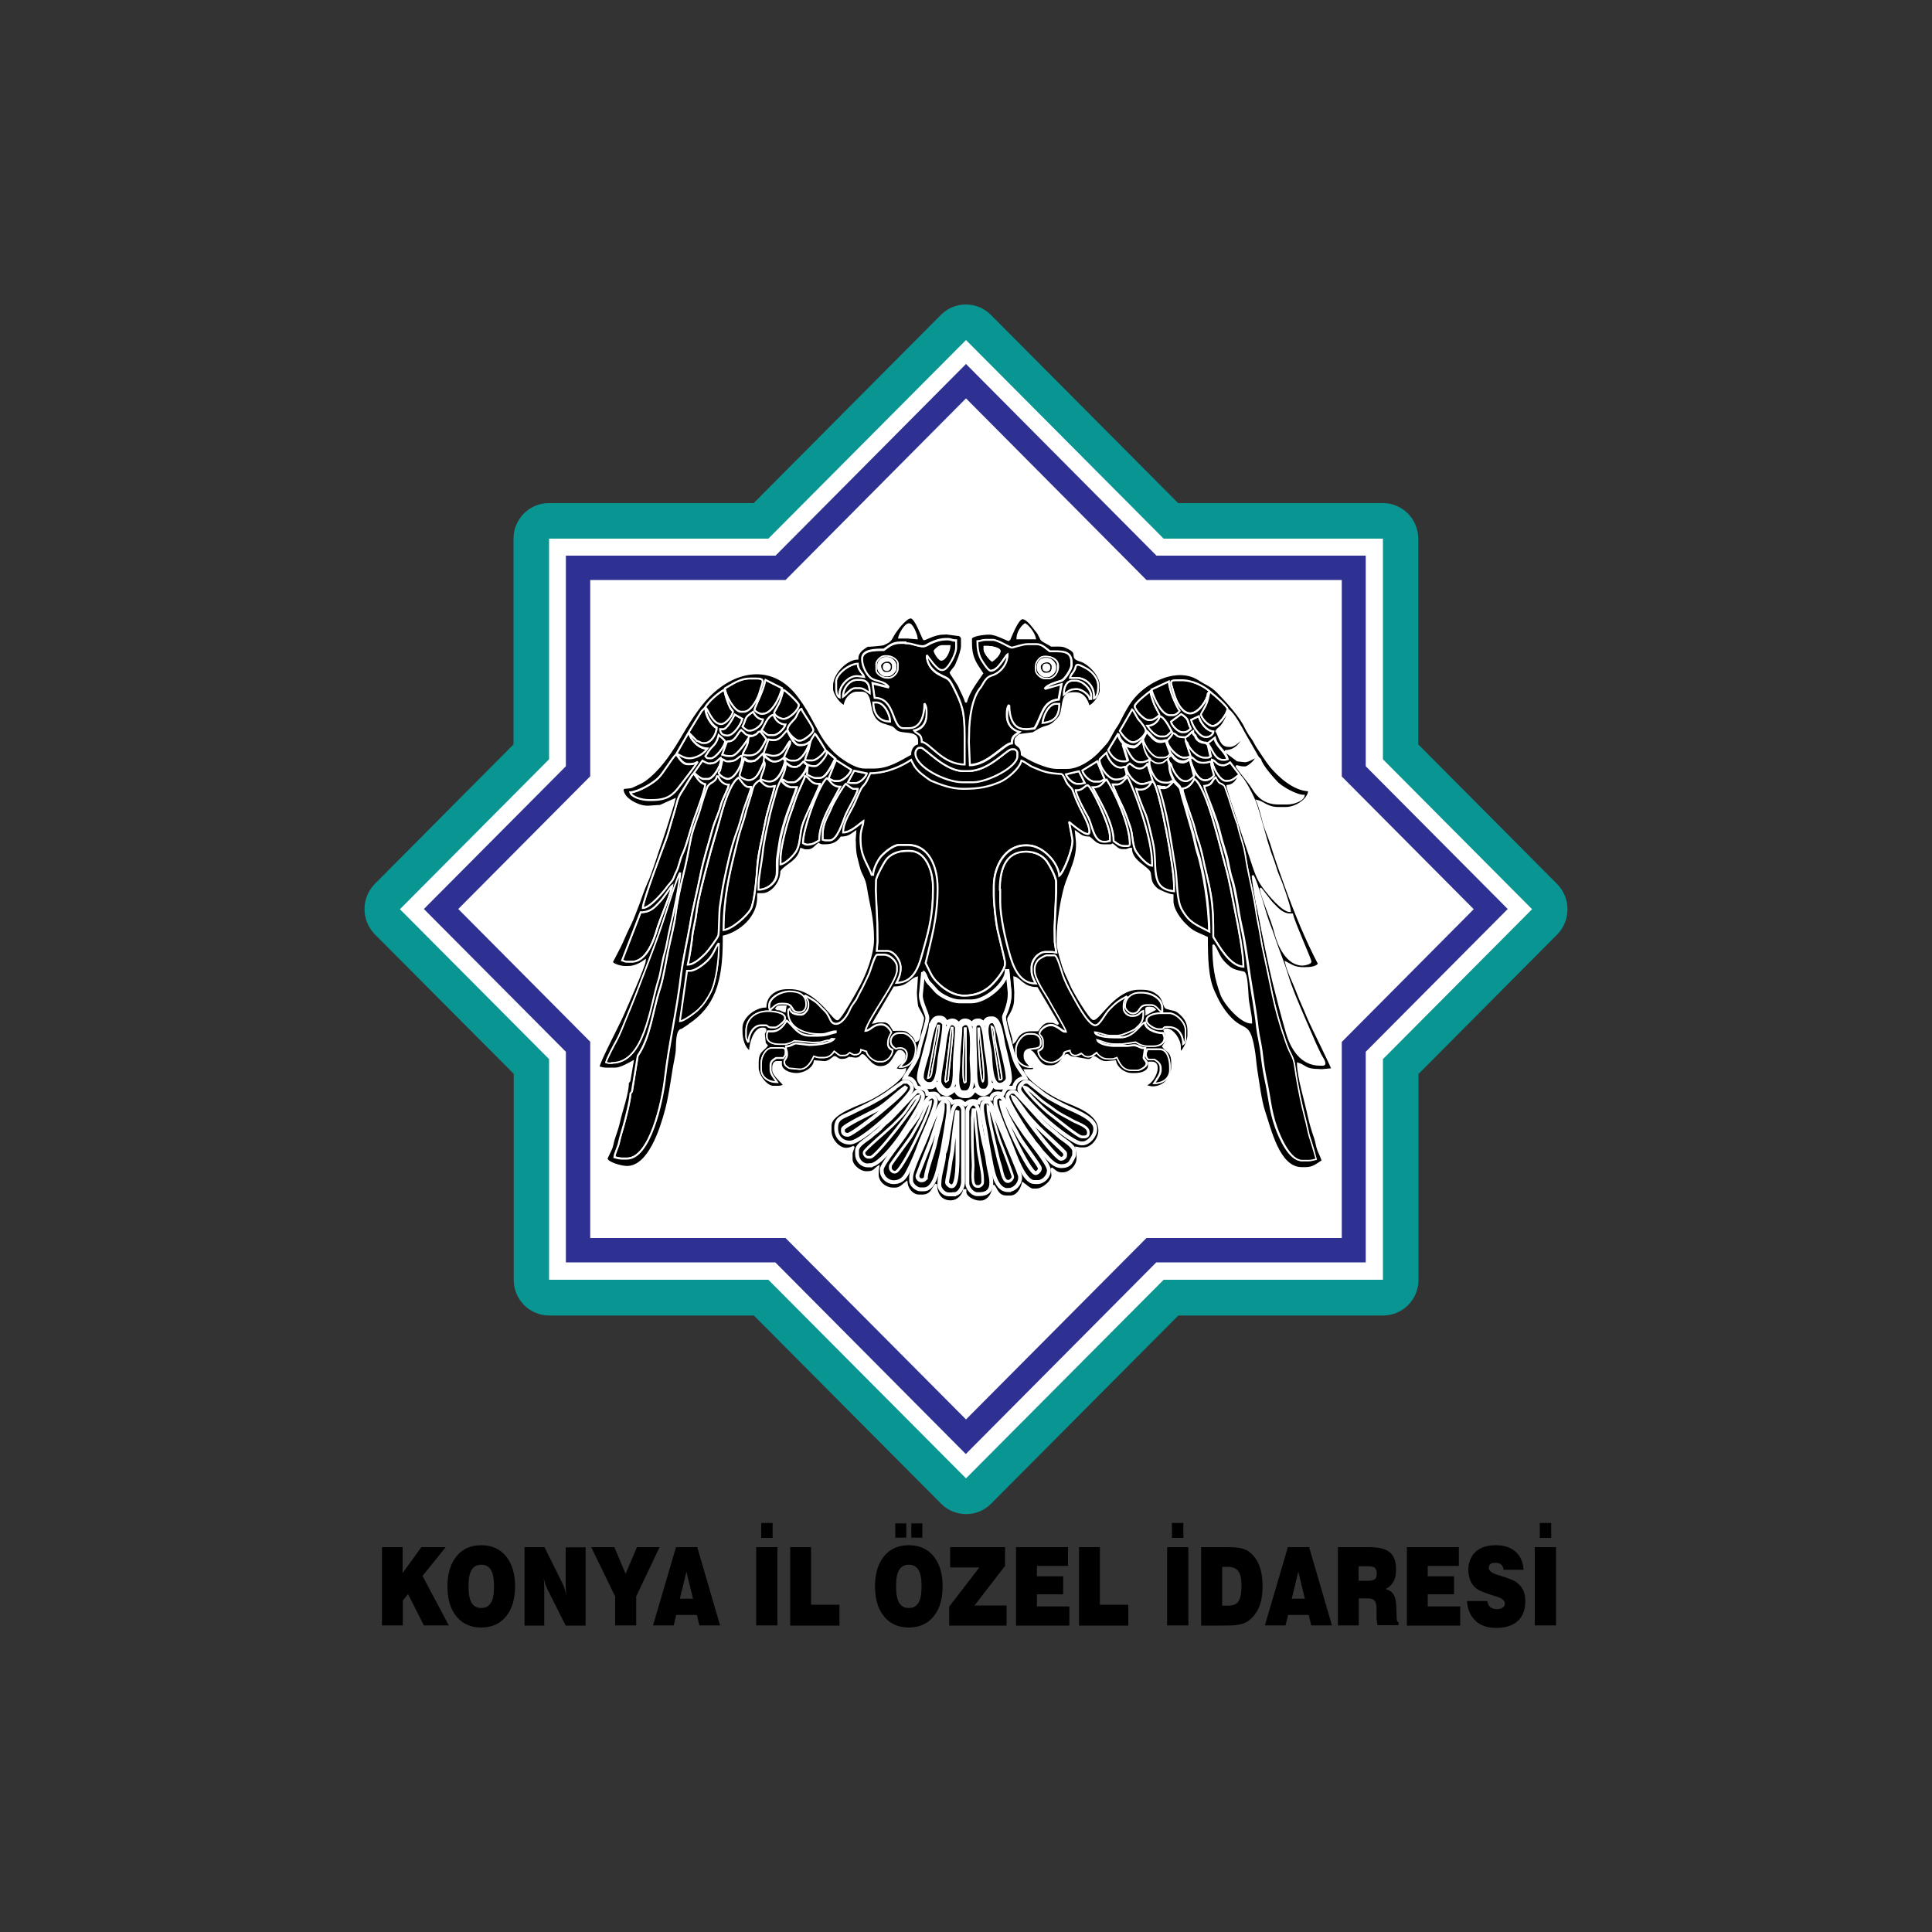 <?xml version="1.0" encoding="utf-8"?>
<!-- Generator: Adobe Illustrator 24.2.0, SVG Export Plug-In . SVG Version: 6.00 Build 0)  -->
<svg version="1.1" id="Layer_1" xmlns="http://www.w3.org/2000/svg" xmlns:xlink="http://www.w3.org/1999/xlink" x="0px" y="0px"
	 viewBox="0 0 1000 1000" style="enable-background:new 0 0 1000 1000;" xml:space="preserve">
<rect x="0" y="0" width="1000" height="1000" fill="#333333" stroke="none"/>
<style type="text/css">
	.st0{fill-rule:evenodd;clip-rule:evenodd;fill:#099592;}
	.st1{fill-rule:evenodd;clip-rule:evenodd;fill:#FFFFFF;}
	.st2{fill-rule:evenodd;clip-rule:evenodd;fill:#2E3192;}
	.st3{fill-rule:evenodd;clip-rule:evenodd;fill:#FFFFFF;stroke:#FFFFFF;stroke-width:0.75;stroke-miterlimit:2.414;}
	.st4{fill-rule:evenodd;clip-rule:evenodd;stroke:#FFFFFF;stroke-width:0.75;stroke-miterlimit:2.414;}
	.st5{fill-rule:evenodd;clip-rule:evenodd;stroke:#FFFFFF;stroke-miterlimit:2.414;}
	.st6{fill-rule:evenodd;clip-rule:evenodd;stroke:#FFFFFF;stroke-width:2;stroke-miterlimit:2.414;}
</style>
<g>
	<path d="M197.7,841.3v-40.5h10.7v13.4l9.7-13.4h12.6l-12,14.9l13.6,25.6h-12.9l-8.2-16.2l-2.7,3.3v12.9H197.7L197.7,841.3z
		 M242.5,821.1c0,3.8,0.5,6.7,1.6,8.5c1.1,1.8,2.7,2.7,5,2.7c2.3,0,3.9-0.9,5-2.7c1.1-1.8,1.6-4.6,1.6-8.5c0-3.9-0.5-6.7-1.6-8.5
		c-1.1-1.8-2.7-2.7-5-2.7c-2.3,0-3.9,0.9-5,2.7C243,814.4,242.5,817.2,242.5,821.1L242.5,821.1z M231.6,821.1
		c0-6.6,1.6-11.8,4.7-15.6c3.1-3.8,7.4-5.7,12.8-5.7c5.4,0,9.7,1.9,12.8,5.7c3.1,3.8,4.7,9,4.7,15.6c0,6.6-1.6,11.8-4.7,15.6
		c-3.1,3.8-7.4,5.7-12.8,5.7c-5.4,0-9.7-1.9-12.8-5.7C233.1,832.9,231.6,827.7,231.6,821.1L231.6,821.1z M271.5,841.3v-40.5h10.3
		l9.4,18.9c0.3,0.5,0.6,1.3,0.9,2.3c0.3,1,0.7,2.1,1,3.5c-0.1-0.7-0.2-1.5-0.2-2.4c0-0.9-0.1-1.9-0.1-3.1v-19.1h10.3v40.5h-10.3
		l-9.4-18.7c-0.3-0.6-0.6-1.3-1-2.3c-0.3-1-0.7-2.2-1-3.5c0.1,0.7,0.2,1.5,0.2,2.2c0,0.8,0.1,1.9,0.1,3.3v19H271.5L271.5,841.3z
		 M318.4,841.3v-15L306,800.8h12l5.8,13.8l5.9-13.8h11.7l-12.1,25.5v15H318.4L318.4,841.3z M351.9,827.5h6.8l-3.4-14L351.9,827.5
		L351.9,827.5z M338,841.3l11.9-40.5h11l11.8,40.5H362l-1.3-5.4H350l-1.3,5.4H338L338,841.3z M391.4,841.3v-40.5h11v40.5H391.4
		L391.4,841.3z M394,796v-7.7h5.9v7.7H394L394,796z M409,841.3v-40.5h10.8v29.8h14.7v10.8H409L409,841.3z M463.8,821.1
		c0,3.8,0.5,6.7,1.6,8.5c1.1,1.8,2.7,2.7,5,2.7c2.3,0,3.9-0.9,5-2.7c1.1-1.8,1.6-4.6,1.6-8.5c0-3.9-0.5-6.7-1.6-8.5
		c-1.1-1.8-2.7-2.7-5-2.7c-2.3,0-3.9,0.9-5,2.7C464.3,814.4,463.8,817.2,463.8,821.1L463.8,821.1z M452.9,821.1
		c0-6.6,1.6-11.8,4.7-15.6c3.1-3.8,7.4-5.7,12.8-5.7c5.4,0,9.7,1.9,12.8,5.7c3.1,3.8,4.7,9,4.7,15.6c0,6.6-1.6,11.8-4.7,15.6
		c-3.1,3.8-7.4,5.7-12.8,5.7c-5.4,0-9.7-1.9-12.8-5.7C454.5,832.9,452.9,827.7,452.9,821.1L452.9,821.1z M471.7,795.9v-7.4h5.7v7.4
		H471.7L471.7,795.9z M463.4,795.9v-7.4h5.7v7.4H463.4L463.4,795.9z M491.3,841.3v-9.7l15.6-20.3h-15.1v-10.5h28.4v9.7l-15.8,20.5
		H521v10.4H491.3L491.3,841.3z M525.9,841.3v-40.5h26.9v9.7h-16.1v5.4h13.6v9.3h-13.6v6.3h16.8v9.9H525.9L525.9,841.3z M558.5,841.3
		v-40.5h10.8v29.8H584v10.8H558.5L558.5,841.3z M604.1,841.3v-40.5h11v40.5H604.1L604.1,841.3z M606.6,796v-7.7h5.9v7.7H606.6
		L606.6,796z M632.5,831.1h2.9c2.7,0,4.6-0.7,5.6-2.2c1-1.5,1.6-4.1,1.6-7.8c0-3.7-0.5-6.2-1.6-7.8c-1.1-1.5-2.9-2.3-5.4-2.3h-3
		V831.1L632.5,831.1z M621.7,841.3v-40.5h13.1c3.3,0,5.8,0.2,7.4,0.5c1.6,0.4,3,0.9,4.2,1.8c2.3,1.7,4.1,4,5.3,7
		c1.2,3,1.8,6.7,1.8,11c0,4.6-0.7,8.4-2.2,11.6c-1.5,3.1-3.6,5.5-6.4,7c-1.1,0.6-2.5,1-4.1,1.3c-1.7,0.3-4.3,0.4-7.9,0.4H621.7
		L621.7,841.3z M668.6,827.5h6.8l-3.4-14L668.6,827.5L668.6,827.5z M654.7,841.3l11.9-40.5h11l11.8,40.5h-10.7l-1.3-5.4h-10.7
		l-1.3,5.4H654.7L654.7,841.3z M703.1,818.2h4.9c1.7,0,2.9-0.3,3.6-0.8c0.7-0.6,1-1.5,1-2.9c0-1.4-0.3-2.4-1-3
		c-0.7-0.6-1.9-0.8-3.8-0.8h-4.6V818.2L703.1,818.2z M692.5,841.3v-40.5h16.1c5.1,0,8.7,0.9,10.8,2.7c2.2,1.8,3.2,4.8,3.2,8.9
		c0,2.5-0.4,4.5-1.3,6.2c-0.9,1.6-2.2,2.9-4.1,3.9c1.9,0.5,3.2,1.4,4.1,2.8c0.9,1.4,1.3,3.5,1.4,6.2l0.2,5.6c0,0,0,0.1,0,0.1
		c0,1.6,0.4,2.5,1,2.5v1.5h-10.9c-0.2-1-0.3-1.8-0.4-2.5c-0.1-0.7-0.1-1.3-0.1-1.7V833c0-2.1-0.3-3.6-1-4.4
		c-0.7-0.9-1.9-1.3-3.6-1.3h-4.6v14H692.5L692.5,841.3z M728.2,841.3v-40.5h26.9v9.7H739v5.4h13.6v9.3H739v6.3h16.8v9.9H728.2
		L728.2,841.3z M759.3,828.7h10.5c0.3,1.5,0.8,2.5,1.6,3.2c0.8,0.6,1.9,1,3.4,1c1.3,0,2.3-0.3,3-0.8c0.7-0.5,1.1-1.2,1.1-2.2
		c0-1.5-1.5-2.7-4.5-3.6c-0.6-0.2-1.1-0.3-1.4-0.4c-2.5-0.8-4.5-1.5-5.9-2.1c-1.5-0.6-2.5-1.2-3.2-1.8c-1.3-1.1-2.3-2.5-2.9-4
		c-0.6-1.6-1-3.3-1-5.3c0-4,1.3-7.2,3.8-9.5c2.5-2.3,6-3.4,10.4-3.4c4.3,0,7.7,1.1,10.2,3.3c2.5,2.2,3.9,5.3,4.2,9.4h-10.3
		c-0.2-1.2-0.6-2.1-1.3-2.7c-0.7-0.6-1.7-0.9-3-0.9c-1.2,0-2,0.2-2.6,0.7c-0.6,0.5-0.8,1.2-0.8,2.1c0,1.3,1.5,2.5,4.4,3.4
		c0.3,0.1,0.5,0.2,0.6,0.2c0.4,0.1,1.1,0.3,1.9,0.6c3.9,1.2,6.5,2.3,7.7,3.3c1.5,1.2,2.6,2.5,3.3,4.1c0.7,1.5,1,3.3,1,5.4
		c0,4.5-1.3,7.9-3.9,10.3c-2.6,2.4-6.3,3.6-11.2,3.6c-4.5,0-8-1.2-10.6-3.6C761.1,836.4,759.6,833.1,759.3,828.7L759.3,828.7z
		 M794.4,841.3v-40.5h11v40.5H794.4L794.4,841.3z M797,796v-7.7h5.9v7.7H797L797,796z"/>
	<g>
		<path class="st0" d="M734.2,385.4l71.8,72.2c7.1,7.2,7.1,18.9,0,26.1l-71.8,72.2v106.6c0,10.2-8.2,18.4-18.3,18.4h-106L513,778.3
			c-7.1,7.2-18.8,7.2-25.9,0l-96.9-97.4h-106c-10.1,0-18.3-8.3-18.3-18.4V555.8L194,483.6c-7.1-7.2-7.1-18.9,0-26.1l71.8-72.2V278.8
			c0-10.2,8.2-18.4,18.3-18.4h106l96.9-97.4c7.1-7.2,18.8-7.2,25.9,0l96.9,97.4h106c10.1,0,18.3,8.3,18.3,18.4V385.4L734.2,385.4z"
			/>
	</g>
	<polygon class="st1" points="715.8,393 793,470.6 715.8,548.2 715.8,662.4 602.3,662.4 500,765.2 397.7,662.4 284.2,662.4 
		284.2,548.2 207,470.6 284.2,393 284.2,278.8 397.7,278.8 500,176 602.3,278.8 715.8,278.8 715.8,393 	"/>
	<path class="st2" d="M707.1,287.6H598.6L500,188.4l-98.6,99.2H292.9v109l-73.5,73.9l73.5,73.9v109h108.4l98.6,99.2l98.6-99.2h108.4
		v-109l73.5-73.9l-73.5-73.9V287.6L707.1,287.6z M694.5,300.2H593.4l-93.4-94l-93.4,94H305.5v101.6l-68.3,68.7l68.3,68.7v101.6
		h101.1l93.4,93.9l93.4-93.9h101.1V539.3l68.3-68.7l-68.3-68.7V300.2L694.5,300.2z"/>
	<path class="st3" d="M465.4,330l4.4-0.1l4.7,0.5c-0.2-2.1-2.4-7.3-4-7.3C468.6,323.1,465.9,328.1,465.4,330L465.4,330z"/>
	<path class="st3" d="M526.6,330.4h9.1c-0.6-2.7-3.1-6-5.1-7.3C528.7,324.3,526.6,327.4,526.6,330.4L526.6,330.4z"/>
	<path class="st4" d="M542.6,351.2h-1.8c-2.4,0-4.7-2.6-4.7-5.1c0-2.9,1.7-6.2,4-6.2h1.5c3.3,0,6.2,1.7,6.2,4.8v0.7
		C547.7,348.2,545.2,351.2,542.6,351.2L542.6,351.2z M509.5,336.2v-1.5h1.8c1.9,0,6.2,0.9,6.2,2.2c0,1.9-2.8,4.3-4,5.1
		C512.2,341.2,509.5,337.8,509.5,336.2L509.5,336.2z M505.8,331.8c0,3.8,0.6,6.6,1.8,9.1c0.7,1.3,3.7,6.2,5.1,6.2
		c4,0,7.2-7.3,8.7-8.4c0,4.4-2.7,8-5.6,9.7c-1.9,1.2-3.5,1.1-5.1,2.6c-1.7,1.6-1.9,2.8-3.3,4.4c-4.3,4.9-6.1,15.2-6.1,24.6l-0.1,3.7
		l0.5,12.1c9.5,0,17.9-11.2,21.8-11.3c0-3.8,2.1-4.2,4-5.8c-3.8-0.9-6.5-3.9-6.5-8.4v-0.7c0-1.9,0.2-3.7,1.1-4.8
		c0,6.3,2,12.4,8,12.4l1.1,0.1l4-0.4c4-5.9,4-14.3,12.6-15l1.4-8l-8.6,2.5c1.4-2.1,5.7-3.3,8.6-4.2c1.7-0.5,5.2-6,5.2-7.9v-1.5
		c0-6.4-5.1-5.8-11.3-5.8c-1.6-1.1-3.9-3.7-6.9-3.7H532c-2.9,0-7.5,1.8-8.4,1.8c-1.2,0-7.1-4-9.8-4h-3.6
		C508.1,331.1,507.6,331.7,505.8,331.8L505.8,331.8z"/>
	<path class="st3" d="M517.5,336.9c0-1.3-4.2-2.2-6.2-2.2h-1.8v1.5c0,1.6,2.8,5,4,5.9C514.7,341.3,517.5,338.8,517.5,336.9
		L517.5,336.9z"/>
	<path class="st3" d="M483.6,336.9c0.3,1.3,2.5,4.8,3.6,4.8c2.1,0,4.3-4.4,4.4-7.3h-4C486,334.4,484.3,335.9,483.6,336.9
		L483.6,336.9z"/>
	<path class="st4" d="M460.7,345.4c0,0.9-0.6,1.5-1.5,1.5h-0.4c-0.9,0-1.5-0.6-1.5-1.5V345c0-0.9,0.6-1.5,1.5-1.5h0.4
		c0.9,0,1.5,0.6,1.5,1.5V345.4L460.7,345.4z M455.6,344.6v0.4c0,1.4,1.4,3.3,2.5,3.3h1.1c1.8,0,2.9-1.2,2.9-2.9v-1.1
		c0-0.9-1.3-2.2-2.2-2.2h-1.1C457.5,342.1,455.6,343.5,455.6,344.6L455.6,344.6z"/>
	<path class="st4" d="M454.5,345.7v-1.5c0-1.8,1.8-3.7,3.6-3.7h1.5c1.8,0,4,2.2,4,4v1.5c0,1.3-2.2,3.7-4,3.7h-1.1
		C456.7,349.7,454.5,347.6,454.5,345.7L454.5,345.7z M453.4,343.9v2.9c0,1.8,3.1,4,5.5,4h1.1c2.2,0,4.7-2.5,4.7-4.8v-2.6
		c0-1.9-3-4-5.5-4h-1.5C455.9,339.5,453.4,342,453.4,343.9L453.4,343.9z"/>
	<path class="st3" d="M455.6,344.6c0-1.2,1.9-2.6,3.3-2.6h1.1c0.9,0,2.2,1.3,2.2,2.2v1.1c0,1.8-1.2,2.9-2.9,2.9h-1.1
		c-1.2,0-2.5-1.9-2.5-3.3V344.6L455.6,344.6z M454.5,345.7c0,1.9,2.2,4,4,4h1.1c1.8,0,4-2.4,4-3.7v-1.5c0-1.9-2.2-4-4-4h-1.5
		c-1.8,0-3.6,1.8-3.6,3.7V345.7L454.5,345.7z"/>
	<path class="st4" d="M553.8,350.8h3.3c5.3,0,9.1,4.3,9.1,9.1v1.5c1.7-0.4,2.2-3.4,2.2-5.5v-1.1c0-4.3-3.7-7.8-6.8-9.3
		c-2.1-1-4.3-2.7-4.9-0.3C556.1,348,554.4,348.8,553.8,350.8L553.8,350.8z"/>
	<path class="st4" d="M550.6,359.6c1.8-1.2,2.7-2.9,6.2-2.9h0.7c2.5,0,6.4,2.9,6.5,5.1h0.7V360c0-3.3-4.3-7.7-8-7.7h-1.5
		C551.9,352.3,550.6,355.9,550.6,359.6L550.6,359.6z"/>
	<path class="st4" d="M432.7,353v3.7c0,1.7,0.5,3.9,1.8,4.4v-2.2c0-3.9,5-9.6,9.8-8.8l2.9,0.4c-0.6-2.2-3.2-3.2-3.3-6.9
		C439.6,343.6,432.7,348.9,432.7,353L432.7,353z"/>
	<path class="st4" d="M436.3,360.7c1.7-1.1,3.7-4.4,6.2-4.4h2.5c1.9,0,3.9,1.8,5.1,2.6c0-4.1-1-6.9-5.1-6.9h-1.5
		C439.7,351.9,436.3,356.2,436.3,360.7L436.3,360.7z"/>
	<path class="st4" d="M390.5,367.3c0,0.7,2.5,2.2,3.6,2.2h0.4c5.2,0,9.1-8.7,10.2-13.3l-8.6-4.3l-0.2,0.4
		C395.6,356.7,390.5,366.3,390.5,367.3L390.5,367.3z"/>
	<path class="st4" d="M364.7,366.6l-0.4,0.4l-0.4,0.4l-0.4,0.4l-0.4,0.4l0.4-0.4l0.4-0.4l0.4-0.4L364.7,366.6h0.4
		c0.9-0.4,3.3,8.4,8,8.4c2.7,0,6.2-4.8,6.2-6.6c0-0.3-1.1-1.1-1.5-2.1c-0.4-1-0.8-1.6-1.2-2.8c-0.6-1.7-1.6-4.6-1.7-6.4
		C371.6,358.8,366.4,363.4,364.7,366.6L364.7,366.6z"/>
	<path class="st4" d="M453.4,343.9c0-1.9,2.5-4.4,4.4-4.4h1.5c2.5,0,5.5,2.1,5.5,4v2.6c0,2.2-2.5,4.8-4.7,4.8h-1.1
		c-2.4,0-5.5-2.2-5.5-4V343.9L453.4,343.9z M483.6,336.9c0.7-1,2.4-2.6,4-2.6h4c-0.1,2.9-2.3,7.3-4.4,7.3
		C486.1,341.7,483.9,338.3,483.6,336.9L483.6,336.9z M468.7,332.9h-2.5c-4.5,0-6.2,2-8.7,3.7c-4.9,0-11.3,0-11.3,4.8
		c0,3.9,2.3,8,4.4,9.8c2.5,2.1,7.1,1.4,9.4,4.8l-8.4-2.1l1.1,7.7c10.9,0,8.7,15.7,14.9,15.7h2.9c6,0,8-6.4,8-12.8
		c0.9,1,1.1,2.8,1.1,4.8v0.4c0,5.1-2.5,7.8-6.5,8.8c1.6,2.2,3.9,1.1,4,5.9c4.2,0.4,10.7,11.7,22.2,11.7v-14.6
		c0-13.2-1.2-16.2-5.6-25.1c-2.9-5.9-3-4.5-8-7.3c-3.1-1.7-6-5-6-9.6c1.4,1.6,5.4,7.7,7.6,7.7h0.7c2.5,0,6.9-8,6.9-11.7v-3.7
		c-2.4,0-2.3-0.7-4.4-0.7h-0.7c-3.9,0-7.7,1.7-10.3,3.2C476.7,335.7,473,332.9,468.7,332.9L468.7,332.9z"/>
	<path class="st4" d="M375.2,356.3c0.3,3.7,5,12.1,8.4,12.1h1.5c3.3,0,6.3-5.3,7.4-7.9c0.8-1.8,1.1-3.8,1.9-5.8
		c1.2-3.1,0-3.5-3.1-3.5h-2.9C382.7,351.2,379,354.3,375.2,356.3L375.2,356.3z"/>
	<path class="st4" d="M625.1,358.9l0.4-0.4l0.4-0.4h0.7l0.4,0.4l-0.4-0.4c-3.4-3-9.3-6.2-15.6-6.2h-0.7c-3.6,0-4.7-0.1-3.9,2.8
		c0.8,2.6,1,3.7,1.9,6.1c1.1,3.2,3.9,8.3,7.8,8.3C620.2,369.1,624.8,362.3,625.1,358.9L625.1,358.9z"/>
	<path class="st4" d="M596,356.9c1,4.1,5.3,13.3,9.5,13.3h1.5c1.5,0,3-1.3,3.6-2.2c-1.8-2.7-5.5-10.7-5.6-15.3L596,356.9L596,356.9z
		"/>
	<path class="st4" d="M400.7,368.8c0,1.5,3,3.3,4.7,3.3c3.1,0,8-4.6,8-7.3c0-0.8-6.5-7.3-8-7.7c-0.5,2.3-1.1,4-1.9,6.2
		C403.2,364.2,400.7,368.5,400.7,368.8L400.7,368.8z"/>
	<path class="st4" d="M587.3,365.5c0,2,4.8,7.3,7.3,7.3h1.1c1.4,0,4.4-2.2,4.4-2.9c0-0.1-2.3-4.5-2.8-5.6c-0.7-1.9-1.5-4.5-2-6.4
		C593.9,358.7,587.3,364,587.3,365.5L587.3,365.5z"/>
	<path class="st4" d="M539.6,374.2c5.9-0.5,8.7-3.4,8.7-9.9h-1.8C542.8,364.4,539.9,370.7,539.6,374.2L539.6,374.2z"/>
	<path class="st4" d="M394.2,377.9c0.7,0.5,2.8,2.6,3.6,2.6h2.5c2.3,0,5.7-3.5,6.2-5.5c-3.3,0-5.5-2.7-6.2-5.1
		C397,370.8,395.8,375.4,394.2,377.9L394.2,377.9z"/>
	<path class="st4" d="M460.7,373.5c0-4.1-3.4-9.9-6.9-9.9H452C452.1,369.4,454.8,373.4,460.7,373.5L460.7,373.5z"/>
	<path class="st4" d="M626.9,358.5l-0.4-0.4h-0.7c-0.5,2.1-0.8,4.2-1.6,6.1c-0.4,0.9-2.8,5.1-2.8,5.2c0,1.8,3.6,6.2,6.2,6.2
		c3.1,0,7.6-6.2,7.6-8.8C635.3,365.7,628.2,359.4,626.9,358.5L626.9,358.5z M625.1,358.9l0.4-0.4L625.1,358.9L625.1,358.9z"/>
	<path class="st4" d="M384.3,376.1c0.4,0.7,2.4,2.2,3.3,2.2h0.4c3,0,6.7-3.2,6.9-5.8c-2.6-0.2-4.1-2.2-5.1-4
		C384.8,371.8,386.8,371.4,384.3,376.1L384.3,376.1z"/>
	<path class="st4" d="M606.1,373.5c0.2,1.7,3.5,5.5,5.9,5.5h0.7c1.7,0,2.6-1.1,3.6-1.8c-2.3-4.3-0.4-4.5-5-7.6L606.1,373.5
		L606.1,373.5z"/>
	<path class="st4" d="M374.1,377.5h-1.5c0.1,2.4,1.6,3.3,4,3.3c3.2,0,7.4-6.6,7.6-9.1l-0.2,0.4l-3.8-2.2
		C379.4,371.7,376.3,377.5,374.1,377.5L374.1,377.5z"/>
	<path class="st4" d="M616.5,372.7c0.6,2.8,4.1,8.9,7.5,8.9h0.4c1.6,0,3.5-1.3,3.6-2.9c-3.7-0.3-6.9-4.8-7.6-7.9L616.5,372.7
		L616.5,372.7z"/>
	<path class="st4" d="M593.8,375.7c1.2,1.8,4.1,5.5,6.9,5.5h1.8c2,0,2.6-1.6,4-2.6c-1.2-2.2-3.8-7.4-6.2-8
		C599.8,373.3,597.2,375.7,593.8,375.7L593.8,375.7z"/>
	<path class="st4" d="M407.6,377.5c0,1.8,4.2,5.8,5.8,5.8h0.7c2,0,6.9-3.9,6.9-5.5c0-1.7-5.8-9.5-6.2-11c-1.6,0.4-2.2,3.8-3.5,5.2
		C410.4,373.2,407.6,375.7,407.6,377.5L407.6,377.5z"/>
	<path class="st4" d="M579.6,378.2c1.1,2.1,4,5.9,7,5.9c2.4,0,6.5-3.8,6.5-5.9c0-1.4-2.5-4.5-3.4-5.4c-1.4-1.4-2.6-4.9-3.7-5.7
		L579.6,378.2L579.6,378.2z"/>
	<path class="st4" d="M364.3,366.9l-0.4,0.4l-0.4,0.4l-0.4,0.4l-6.5,10.6v1.1l0.4,0.4l3.6,3.7c1.5,0.3,1.8,1.1,3.3,1.1h0.7
		c3.2,0,6.1-4.7,6.2-8c-2.6-1.4-5.8-6.3-5.8-10.2h-0.4L364.3,366.9L364.3,366.9z"/>
	<path class="st4" d="M390.5,380.5l-0.7,0.4l-2.1,0.4l-0.4,1.1c0,4.1-2.8,6.5-2.9,8.4c1.1,0.1,1.3,0.4,2.5,0.4h1.1
		c5.1,0,7-5.1,8.7-8.4c-0.3-0.5-2.9-4-3.3-4C392.1,378.6,392.3,380,390.5,380.5L390.5,380.5z"/>
	<path class="st4" d="M387.2,382.3l0.4-1.1l2.1-0.4l0.7-0.4l-0.7,0.4c-4.5,0-3.7-1.3-6.2-2.9c-1.7,1.3-2.9,5.9-6.5,5.9l-0.8,0.1
		l-2.5,6.8c1.3,0.3,1.7,0.7,3.3,0.7h1.5C381.7,391.4,387.2,382.3,387.2,382.3L387.2,382.3z"/>
	<path class="st4" d="M591.7,382.7c0.8,3.3,4.6,9.5,8.4,9.5h1.8c1.5,0,3.3-0.9,3.6-2.2l-2.2-6.2c-1.1,0.1-1.3,0.4-2.5,0.4h-0.4
		c-3.2,0-5.3-3.9-6.9-5.1L591.7,382.7L591.7,382.7z M590.9,383.8l-0.4,0.4l-0.4,0.4l-0.4,0.4l-0.4,0.4l-0.4,0.4l-0.4,0.4l-0.7,0.4
		l-0.7,0.4c-4.6,0-7.4-2.7-8.4-6.2l-0.4-0.2l-5,8.3c1.5,2.8,3.7,5.8,8,5.8h0.4c1.1,0,1.5-0.4,1.9-0.6l-2.6-8.4l0.4-0.1
		c1.9,2.2,3.7,9.5,8.4,9.5h0.7c1.8,0,3.2-0.8,4.4-1.5l0.4-0.7c-1.8-1.2-3.6-6-3.7-9.2L590.9,383.8L590.9,383.8z"/>
	<path class="st4" d="M365.1,391.4c0.5,0.7,0.8,1.1,2.2,1.1h0.7c2.4,0,7.3-6.3,7.3-8.8c0-0.5-2.8-2.9-3.3-3.3
		c-0.5,2.3-1.5,4.4-3,5.8C367.1,388,366.4,389.4,365.1,391.4L365.1,391.4z"/>
	<path class="st4" d="M614.2,384.1l0.4,0.4L614.2,384.1l-0.7-2.6l0.7-0.4l0.7-0.4l0.4-0.4l0.4-0.4l0.4-0.4l0.4-0.4l0.4-0.4l0.7,0.4
		l0.4,0.7l0.4,0.4l0.4,0.4l-0.4-0.4l-0.4-0.4l-0.4-0.7l0-0.8l-0.7,0.4l-0.4,0.4l-0.4,0.4l-0.4,0.4l-0.4,0.4l-0.4,0.4l-0.7,0.4
		l-0.7,0.4c-5.7,0-3.7-1.4-6.5-2.2c-0.5,1.8-2.9,3.6-2.9,4c0,2.9,5.3,8.8,8.7,8.8c1.4,0,2.7-0.3,3.5-0.7l-2.7-8.2L614.2,384.1
		L614.2,384.1z"/>
	<path class="st4" d="M616.4,379.4l-0.4,0.4l-0.4,0.4l-0.4,0.4l-0.4,0.4l-0.7,0.4l-0.7,0.4l0.7,2.6l0.4,0.4c0.7,2.8,4.9,7.7,8.7,7.7
		h1.1c1.1,0,1.5-0.4,2.1-0.7l-1.4-6.2c1.7,1.2,3.2,8,7.6,8h0.7c1,0,1-0.2,1.8-0.4c-1.2-4.6-5.4-6.1-6.7-11.1l-3.3,2.6l-0.2-0.3
		l0,1.1l-1-0.8c-2.8,0-4.9-1.6-5.5-3.7l-0.4-0.4l-0.4-0.4l-0.4-0.7l-0.7-0.4L616.4,379.4L616.4,379.4z"/>
	<path class="st4" d="M349.8,390.7h0.4c0.7-0.3,3.5,2.2,6.5,2.2c4.1,0,7.8-2.7,9.5-5.1c-4.3-0.1-8.6-4.3-9.5-8v-1.1L349.8,390.7
		L349.8,390.7z M360.7,383.8l-3.6-3.7L360.7,383.8L360.7,383.8z"/>
	<path class="st4" d="M394.5,390.3l-0.4,0.4l-0.4,0.4l-0.4,0.4l-0.4,0.4l-0.4,0.4l-0.4,0.4l-0.4,0.4l-0.7,0.4l-0.4,0.4l0.4-0.4
		l0.7-0.4l0.4-0.4l0.4-0.4l0.4-0.4l0.4-0.4l0.4-0.4l0.4-0.4L394.5,390.3h0.4l0.4,0.4c0.9-0.5,2.8,0.7,4.7,0.7c5.4,0,6.4-4.9,8.7-7.7
		l0,1.4l-3.2,7c1,0.7,2.3,1.8,4,1.8h1.5c3.8,0,7.2-6.5,8-9.9c-1.3,0.9-2.2,1.8-4.4,1.8h-1.1c-2.6,0-5.2-5.6-6.2-7.7
		c-1.8,1.3-3.4,5.1-6.9,5.1H400c-1.3,0-1.4-0.3-2.5-0.3l-2.6,7.3H394.5L394.5,390.3z"/>
	<path class="st4" d="M473.8,390c0,7.2,15.8,15,24.4,15h5.5c7.3,0,22.9-7.8,22.9-13.5v-1.8c0-0.9-1-1.8-1.8-1.8h-1.1
		c-2.7,0-11.7,11.3-22.6,11.3h-2.5c-9.4,0-20-12.1-21.8-12.1H476C474.8,387,473.8,388.6,473.8,390L473.8,390z"/>
	<path class="st4" d="M416.7,393.3c0.8,0.2,0.8,0.4,1.8,0.4h1.8c2.8,0,6.9-4.8,6.9-5.5c0-0.2-4.8-7.9-5.5-8.4
		c-1.5,2.8-2.1,2.6-2.8,6.4C418.4,389.3,417.3,390.5,416.7,393.3L416.7,393.3z"/>
	<path class="st4" d="M590.9,383.8l-0.4,0.4l-0.4,0.4l-0.4,0.4l-0.4,0.4l-0.4,0.4l-0.4,0.4l-0.7,0.4l-0.7,0.4l0.7-0.4l0.7-0.4
		l0.4-0.4l0.4-0.4l0.4-0.4l0.4-0.4l0.4-0.4L590.9,383.8l0.7-0.4c0,3.2,1.9,8,3.7,9.2l-0.4,0.7v0.4l0.7-0.4c1.2,0.8,2,1.8,4,1.8
		c2.8,0,3.2-1.1,4.7-2.2l0.8,3.3l0.4-0.4l0.4,0.4l-0.4-0.4c0-2-0.7-1.9-0.7-2.9c0-1,0.8-1.4,1.5-1.8l0.4,0.4l-0.4-0.4l-0.7-1.1
		c-0.3,1.3-2.1,2.2-3.6,2.2H600c-3.8,0-7.6-6.2-8.4-9.5L590.9,383.8L590.9,383.8z"/>
	<path class="st4" d="M395.6,391.4l-0.4,2.9c1.3,2-1.6,6.8-1.8,9.1c1.5,0.4,2.6,1.1,4.4,1.1h0.4c4.5,0,7.1-6.6,8.1-10.7l-1.2-1.4
		c-1.4,1-2.3,1.8-4.7,1.8C398.7,394.4,396.5,392.3,395.6,391.4l-0.4-0.4L395.6,391.4L395.6,391.4z"/>
	<path class="st4" d="M377.8,394h-1.1c-1.7,0-1.5-0.7-2.7-1.1l-1.3,5.8c-0.2,0.3-0.7,0.9-0.7,1.1c0,1.3,3.3,3.3,4.7,3.3
		c4.1,0,8.5-9.5,7.3-12.1C382,391.6,381.4,394,377.8,394L377.8,394z"/>
	<path class="st4" d="M367.6,395.1h-0.4c-1.2,0-2.9-1-3.7-1.5l-4.3,6.2c0.6,0.9,3.7,3.3,4.7,3.3h2.5c2.8,0,7.7-8.3,6.5-11
		C371.2,393.4,370.9,395.1,367.6,395.1L367.6,395.1z"/>
	<path class="st4" d="M417.8,395.8l-0.7-0.4l-0.4-0.4l-0.4-0.4l-0.4-0.4h-0.4l-0.4,0.4l-0.4,0.4l-0.4,0.4l-0.4,0.4l-0.4,0.4l0.4-0.4
		l0.4-0.4l0.4-0.4l0.4-0.4l0.4-0.4h0.4l0.4,0.4l0.4,0.4l0.4,0.4L417.8,395.8v0.7l-0.4,4.4c0.9,0.5,3.2,1.8,4.4,1.8h2.2
		c3.6,0,6.6-7.2,8.1-10l-4.5-3.9v1.1c0,1.4-4.2,6.6-5.8,6.6h-1.1C419.4,396.5,418.7,396.2,417.8,395.8L417.8,395.8z"/>
	<path class="st4" d="M569.1,393.3c0,3.9,4.7,10.2,8.4,10.2c2.8,0,4.7-0.9,5.7-2.5l-1-4.1c-1.5,0.1-0.8,0.4-2.2,0.4
		c-3.5,0-6.6-4.6-7.3-7.7C572.2,390,569.1,392.7,569.1,393.3L569.1,393.3z"/>
	<path class="st4" d="M394.2,390.7l-0.4,0.4l-0.4,0.4l-0.4,0.4l-0.4,0.4l-0.4,0.4l-0.4,0.4l-0.7,0.4l-0.4,0.4
		c-1.5,0.1-0.8,0.4-2.2,0.4c-2.3,0-2.4-0.6-3.6-1.5c-0.3,0.7-2.5,8.5-2.5,8.8c0,1.2,3.3,2.6,4.7,2.6c4.7,0,6.4-6.2,8-9.5l0.4-2.9
		l-0.4-0.4v-0.4l-0.4-0.4h-0.4L394.2,390.7L394.2,390.7z"/>
	<path class="st4" d="M428.8,402.8c0.8,0.4,2.4,1.4,3.5,1.4h1.5c2.6,0,6.4-3.9,6.9-6.2l-0.2,0.3l-7.9-5L428.8,402.8L428.8,402.8z"/>
	<path class="st4" d="M560.1,398.8c0.5,2.2,3.8,5.8,6.5,5.8h2.5c0.4,0,2.4-1.2,2.6-1.3l-3.8-9.1l0.3-0.4L560.1,398.8L560.1,398.8z"
		/>
	<path class="st4" d="M616,392.8c0.9,3.6,3.6,11,7.7,11c2.1,0,3.9-1.3,4.7-2.6c-0.4-1.6-1.5-4.7-1.5-6.2V394c-1.4,0.3-2.3,0.7-4,0.7
		h-0.4c-3.2,0-4.1-1.7-5.8-2.9L616,392.8L616,392.8z"/>
	<path class="st4" d="M634.6,404.2h0.7c2.9,0,4.6-2.2,6.2-3.3l-4.7-6.2c-0.8,0.5-2.3,1.5-3.6,1.5c-3.6,0-3.6-2.3-5.8-2.9
		C627.4,396.8,631.3,404.2,634.6,404.2L634.6,404.2z"/>
	<path class="st4" d="M596,404.6h0.7l0.4,0.4l-0.4-0.4l-2.9-9.4l0.4-0.1c-1.4,0.9-2.1,2.6-4.4,2.6c-2.4,0-3.7-1.6-5.1-2.6
		c-0.4,0.3-1.8,1.3-1.8,1.8c0,3.4,4.3,8.8,8,8.8C593.3,405.7,595.5,404.3,596,404.6L596,404.6z"/>
	<path class="st4" d="M605.5,395.8l0.4,0.4c0.7,3,3.8,8.8,7.3,8.8h0.7c1.3,0,3.7-1.9,4.1-2.9l-2.3-8.8c-0.9,0.6-2.1,1.5-3.6,1.5
		c-2.6,0-4.4-1.8-5.5-3.3l-0.4-0.4c-0.6,0.4-1.5,0.8-1.5,1.8C604.8,393.9,605.4,393.8,605.5,395.8L605.5,395.8z"/>
	<path class="st4" d="M438.9,405c0.8,0.2,0.8,0.4,1.8,0.4h2.2c2.2,0,5.4-3.3,5.8-5l-6.6-1.4L438.9,405L438.9,405z"/>
	<path class="st4" d="M594.9,393.6c-1,2,1,6.2,1.8,7.7c1.4,2.4,2.8,4,6.5,4h0.7c2,0,2.1-1.4,3.3-0.7l-0.4,0.4l-0.4,0.4l-0.4,0.4
		l-0.4,0.4l-0.4,0.4l-0.4,0.4l0.4-0.4l0.4-0.4l0.4-0.4l0.4-0.4l0.4-0.4l0.4-0.4h0.4l0.4,0.4l-0.4-0.4c-1.2-2.5-2.5-4.7-2.5-8.4
		l-0.8-3.3c-1.5,1-1.8,2.2-4.7,2.2c-2,0-2.8-1.1-4-1.8L594.9,393.6L594.9,393.6z"/>
	<path class="st4" d="M551.7,400.8c0.4,1.5,3.5,4.9,5.8,4.9h1.5c1.3,0,1.4-0.3,2.5-0.4l-3-6l0.4-0.2L551.7,400.8L551.7,400.8z"/>
	<path class="st4" d="M350.1,390.7h-0.4c-1.7,1.3-6.4,9.5-9.2,12.3c-2.6,2.6-9.9,7-14.5,7.4c0.7,2.5,6.1,4,9.5,4h1.8
		c7.8,0,10.9-2.5,14.3-7.2c1.4-1.8,9.1-11.7,9.3-12.6c-1,0.6-2,1.1-3.6,1.1H356C353.2,395.8,351.3,392.4,350.1,390.7L350.1,390.7z"
		/>
	<path class="st4" d="M425.8,432.4v2.2c0.8,0.2,0.8,0.4,1.8,0.4h1.8c3.9,0,6.7-9.2,8-12.5c1.1-3,6.5-11.8,6.6-14.2h-2.2
		c-1,0-3.3-2.1-4-2.6c-1.2,0.8-6.6,10.1-7.3,12C428.8,422.2,425.8,425.6,425.8,432.4L425.8,432.4z"/>
	<path class="st4" d="M557.8,409h-1.1c0.1,2.6,5,11.7,6.4,14c2.2,3.7,2.9,12.7,8.1,12.7h0.7c1.3,0,1.4-0.3,2.5-0.4v-2.6
		c0-5.7-9.8-26.3-11.6-26.3C561.9,406.4,560.3,409,557.8,409L557.8,409z"/>
	<path class="st4" d="M415.6,436.4c0.7,0.4,1.1,0.7,2.2,0.7c3.1,0,4.2-1.1,6.2-2.2c0-10.1,7.4-20.5,10.9-27.8
		c-4.3,0-4.9-2.9-6.9-4.4C424.2,405.3,415.6,428.7,415.6,436.4L415.6,436.4z"/>
	<path class="st4" d="M565.5,407.5c3.5,6.7,10.9,18.4,10.9,27.8c1.5,1,3.1,2.6,5.5,2.6h1.8c0.8,0,1.1-0.3,1.1-1.1
		c0-10-7.9-27.1-12-33.3C570.1,405.3,570.3,407.5,565.5,407.5L565.5,407.5z"/>
	<path class="st4" d="M404,444.1v3.3c2.7-0.2,7.1-4.9,8.3-7.1c1.9-3.6,1.6-8.5,2.9-12.8c1.4-4.8,9.1-20,9.2-21.8h-1.1
		c-3.8,0-4.5-3.5-6.5-4c0,0.3-3.5,8-4.1,9.4c-1.2,3.2-2.2,7-3.6,10.3C407.4,425.6,404,438.6,404,444.1L404,444.1z"/>
	<path class="st4" d="M577.8,406.1H576c0.5,2,3.6,8.5,4.7,10.7c1.9,3.9,2.9,7,4.4,11.3c1.3,3.8,1,9.8,3,12.7
		c1.3,2.1,5.6,7.1,8.3,7.4v-1.8c0-12.1-8.4-36.1-12.7-44.2C582.1,403.1,581,406.1,577.8,406.1L577.8,406.1z"/>
	<path class="st4" d="M330.1,546.5l-2.9,18.3l-0.8,1.1c0,3.2-2.8,13.7-3.6,16.8c-0.7,2.4-1.7,5.7-2.2,8c-0.6,2.9-2.3,5.8-2.5,8.1
		c1.4,0.3,2.3,0.7,4,0.7h2.5c11.9,0,18.2-29.2,19.7-41.7c2-17.6,6.4-35.7,8.3-53.4c0.9-8.3,3.3-17.9,4.6-26
		c1.4-8.6,3.6-16.9,5.3-25.4c1.6-8.3,4.3-16.4,6.4-24.3c1-3.7,3.3-8.3,4-11.4c0.9-3.9,3.6-8,4.4-11.3c-2.8,0-4.9-2.3-5.5-4.4h-0.7
		c-1,3.6-3.9,2.6-5.2,6.1c-0.8,2.2-2.3,6.6-2.9,8.8c-1.6,5.9-4.4,12-5.5,17.8c-1.2,6.3-2.4,12.8-4,19c-1.3,5.1-3.2,14.5-3.8,19.6
		c-0.6,5.6-2.8,13.6-3.9,19.1c-1.1,5.6-2.5,14.3-4.1,19.2C337.6,523.7,336.9,536.3,330.1,546.5L330.1,546.5z"/>
	<path class="st4" d="M415.2,394.7l-0.4,0.4l-0.4,0.4l-0.4,0.4l-0.4,0.4c-1.5,0.4-0.6,0.7-1.8,0.7h-1.5c-1.7,0-2.9-1.5-4-2.2
		c-0.1,6.2-3.4,9.1-4.9,14.5c-1.4,5.1-3.1,10.5-4.1,15.6c-1.1,5.1-2.5,11.1-3,16.4c-0.5,5.2-2.2,12.6-2.2,17.5v1.8
		c4.8,0,9.5-3.7,9.8-8.4c0.2-3.1-0.2-6.1,0.3-8.9c0.5-3.2,0.7-5.2,1.2-8c0.6-3.9,2.6-10.7,3.9-14.4c0.7-2,4.8-12.5,4.8-13.4h-2.9
		c-2,0-4.7-2.4-5.1-4c1.9,0.2,2,1.5,4,1.5h2.2c2.5,0,6.7-5.8,7.3-8.4v-0.7l-0.7-0.4l-0.4-0.4l-0.4-0.4l-0.4-0.4h-0.4L415.2,394.7
		L415.2,394.7z"/>
	<path class="st4" d="M597.1,405l-0.4-0.4H596c-1.1,2.1-2.7,4-5.8,4h-0.4c-1,0-1-0.2-1.8-0.4c0.7,3.1,3.5,9.9,4.8,13
		c1.4,3.2,2.9,10.8,3.8,14.5c2.9,11.9-2.3,24.4,11,25.5v-2.9C607.7,448.6,600.3,409.8,597.1,405L597.1,405z"/>
	<path class="st4" d="M450.5,400.2c-1.5,2.9-1.7,4.5-4.1,6.8c-1,1-3,5.9-3.7,7.6c-2,5-6.3,10-6.4,16.2c4,0,8-4.1,10.5-5.9
		c-0.2,2.9-1.5,4.5-1.5,8.4v0.7c0,4,0.7,7.2,1.9,10.1c0.8,2,3.6,7.4,3.9,8.5h0.7c0.3-3.3,2.7-7.9,4.4-9.8c1.6-1.7,6.1-5.6,9-5.6h4.7
		c10.8,0,15.3,11.1,15.3,22.3c0,15.7-3.3,26.3-6.2,38.8c2.6,5,2.9,7.2,7.2,11.1c2.9,2.6,7.6,5.8,12.8,5.8c6,0,10.3-2.1,13.6-5
		c2.1-1.9,7.5-8,7.5-11.4v-1.1c0-0.7-3.3-14-3.8-16.3c-1-4.2-2-13.7-2-18.4v-4.4c0-10.4,5.9-21.2,16.4-21.2h1.1
		c7.7,0,15.8,8.7,16.4,15.7c2.1-1.4,7.3-14.3,6.8-18.7l-1.7-9.1c0.3,0.2,10.5,9.4,10.5,5.1v-0.4c0-3.2-3.9-9.9-5.2-12.7
		c-0.9-1.8-2-4.2-2.6-6.1c-1.5-4.4-1.2-2.7-3.5-5.6c-1.3-1.7-1.9-5.1-3.5-5.2c-3.1-0.2-5.2-0.4-8-1.1c-1.9-0.5-4.8-1.7-6.6-2.5
		c-1.7-0.7-4.1-2.8-5.8-3.3c-1,4.2-7.4,9.5-11.2,11.1c-6.1,2.6-10.6,3.5-19,3.5c-6.3,0-12-2.2-16.6-4.2c-1-0.4-5.2-3.7-6-4.5
		c-2.6-2.6-2.6-3.1-4.3-6.3C466.6,396.7,458.9,400.2,450.5,400.2L450.5,400.2z"/>
	<path class="st4" d="M332.7,470c3.8-0.1,10.8-8.4,12.9-11.2c0.6-0.8,2.3-2.6,2.6-3.2c0.8-1.4,1.1-2.9,1.9-4.3
		c1.2-2.2,1.8-6.3,3.1-8.9c2.1-4.5,4.1-13.2,6-18.1c1.2-3.2,5.7-15.5,5.9-18.2c-3.7-0.9-4.4-4.2-6.2-5.5c-0.7,0.5-3.8,5.8-4.6,7.1
		c-1.9,3.1-3,4.2-4,8.1c-0.8,3.1-1.8,6.4-2.7,9.4c-0.8,2.6-1.8,6.6-2.8,9.3C342.9,439.5,332.7,466.3,332.7,470L332.7,470z"/>
	<path class="st4" d="M374.5,481.4c4.4-0.4,12.3-7.4,14.1-11c1.9-3.7,3-16.3,3.3-21.9c0.4-6.8,2.6-14.8,3.8-21.4
		c1.4-7.7,3.7-13.4,5.3-20.3c-1.1,0.1-1.3,0.4-2.5,0.4c-2.7,0-3.9-2.2-5.5-3.3c-3.3,2.2-3.2,3.4-4.3,7.4c-0.8,3.1-2,6.1-2.8,9.3
		c-0.5,2.3-2,6.7-2.8,9.2c-0.9,2.8-1.8,6.7-2.5,9.6C377.5,452.5,374.5,464.9,374.5,481.4L374.5,481.4z"/>
	<path class="st4" d="M606.9,405l-0.4,0.4l-0.4,0.4l-0.4,0.4l-0.4,0.4l-0.4,0.4c-0.8,0.5-1.2,1.1-2.5,1.1h-0.7
		c-1.3,0-1.4-0.3-2.5-0.4c1.6,3.4,4.4,15.3,5.2,20c1.3,7.3,2.3,14.1,3.6,21.9c1.2,7.2,0.5,16.8,3.5,22.1c3.9,6.9,7.3,7.7,14.2,11.3
		c0-13.3-2.9-31.7-6.1-41.7c-0.9-2.7-1.5-6.5-2.3-9.4c-0.8-3-1.8-6.2-2.7-9.4c-1-3.6-1.7-5.9-2.7-9.3c-0.4-1.4-0.7-3-1.2-4.7
		c-0.4-1.3-2-2.2-2.8-3.4l-0.4-0.4h-0.4L606.9,405L606.9,405z"/>
	<path class="st4" d="M517.5,460.5v6.2c0,7.6,2.7,19.4,4.5,25.8c2,7.4,5.1,16.6,14,16.6c-0.9-1.7-2.2-4-2.2-6.6v-1.8
		c0-4,3.6-8,7.3-8h2.9c1.3,0,1.4,0.3,2.6,0.4l-0.8-5.5l-0.1-7.3l0.8-18.3v-5.5c0-2.6-3.5-9-4.9-10.8c-2.2-2.9-6-4.9-10.8-4.9
		C520.5,440.8,517.5,450,517.5,460.5L517.5,460.5z"/>
	<path class="st4" d="M453.4,455.8l-0.1,5.1l0.8,17.2l0.1,9.5l-0.4,4.7h5.5c3.3,0,6.9,4.6,6.9,8.8c0,3.1-1.1,5.6-2.2,7.7
		c10.2-0.2,12-10.3,14.4-18.8c2.7-9.2,4.5-17.2,4.5-29.1v-1.8c0-8.5-3.8-18.6-12-18.6h-1.5c-5,0-8.8,1.8-10.9,4.8
		C457.5,446.5,453.4,454,453.4,455.8L453.4,455.8z"/>
	<path class="st4" d="M612,408.2c0.2,2.6,4.4,14.2,5.5,17.5c1,2.9,1.5,6.1,2.6,9.1c0.6,1.7,2.1,7.5,2.5,9.2c1.2,6.2,3,11.9,4.1,18.9
		c1.2,7.3,1.3,13.7,1.3,22.1c3.3,5,8.4,14.8,15.6,15.4c0-6.9-2.6-20.4-3.9-26.8c-1.7-8.3-3.2-17.4-5.4-25.3
		c-3-10.4-9.7-40.9-16.1-45.2C617,405.4,615.3,408,612,408.2L612,408.2z"/>
	<path class="st4" d="M356,499.3c3.6,0,7.4-4,9.4-5.9c1.1-1.1,6.1-7.8,6.5-9.2c0.4-1.3,0.4-12.4,0.8-14.9c0.8-5.5,1.2-8.8,2.2-13.5
		c1.7-8.5,3.6-17.1,6.4-24.7c1.3-3.6,2.6-8.3,3.7-12c0.8-2.6,3.7-10.2,3.9-11.8h-1.5c-2.1,0-4.1-4-5.1-4.8c-4.5,3-7.9,14.8-9.5,21.1
		c-2.1,7.8-4.5,15.3-6.7,24c-1.8,7.1-4.8,18-5.6,25.1c-0.5,4.6-1.9,8.6-2.2,13.1C357.9,488.9,356.7,496.2,356,499.3L356,499.3z"/>
	<path class="st4" d="M331.6,472.2l-9.8,24.9c1.3,0.3,1.2,0.7,2.5,0.7h2.5c7.6,0,11.4-10.6,13.2-17c1.4-4.9,7.6-19.1,7.8-22.5
		c-0.9,0.6-4.5,6.5-6.5,8.5C338.8,469.5,336.8,472.2,331.6,472.2L331.6,472.2z"/>
	<path class="st5" d="M500.7,612.6v-37.3c0-1.6,1.7-4,2.9-4c3,0,3.3,5.9,3.6,8.8c0.4,3.3,1.2,7.8,1.9,10.9c0.6,3.1,1.8,6.8,2.2,10.3
		c0.4,3.7,1.8,7.4,1.8,11c0,4-2.2,5.9-6.2,5.9h-1.1C503.4,618.1,500.7,615,500.7,612.6L500.7,612.6z M493.8,618.1h-2.9
		c-2.2,0-4.7-2.5-4.7-4.8V613c0-5.6,2.5-11.1,2.5-16.1c1.4-2.1,2.2-10.4,2.8-13.6c0.7-3.2,1.1-12,4.5-12c1.2,0,2.5,1.9,2.5,3.3v36.9
		C498.5,614.5,496.6,618.1,493.8,618.1L493.8,618.1z M478.2,615.6h-1.8c-1.9,0-4.7-2.3-4.7-4.4v-1.8c0-4.1,6.1-16.2,7.7-20.4
		c1-2.7,7.2-19.1,9.4-19.1h0.4c0.8,0,1.8,1,1.8,1.8v3.3c0,2.1-3,20.4-3.7,23C485.8,603.3,484.3,615.6,478.2,615.6L478.2,615.6z
		 M508.4,573.9v-1.1c0-1.2,0.6-2.6,1.8-2.6h1.1c1.9,0,4.1,7.2,4.8,9.1c1.3,3.5,2.8,6.2,4.1,9.8c1.1,2.9,7.9,18.3,7.9,19.9v0.7
		c0,3.1-3,6.2-5.8,6.2h-0.4c-7,0-8.3-11.8-9.5-18.2c-0.7-3.7-1.4-8.1-2-11.9C509.8,583.1,508.4,576.1,508.4,573.9L508.4,573.9z
		 M515.3,571.3v-1.8c0-1,1.3-1.8,2.2-1.8c2.5,0,5.2,7.2,6.4,9.3c1.7,3.1,4.4,6.7,6.4,9.7c2.3,3.5,12.7,15.7,12.7,19.1
		c0,3.3-2.9,6.2-6.2,6.2h-1.5c-5.1,0-10-14-11.7-18.6C522.4,590.2,515.3,573.6,515.3,571.3L515.3,571.3z M462.5,611.9
		c-3.1,0-6.2-2.7-6.2-5.9v-0.7c0-2.7,10.6-15.5,12.7-19c1.5-2.5,5.2-6.4,6.4-9.3c1-2.2,4.2-9.4,6.7-9.4h0.4c1,0,1.8,1.3,1.8,2.2
		c0,3.9-7,18.6-8.6,23.2c-1.1,3.4-3.2,8.2-4.8,11.3C469.3,607.9,467.7,611.9,462.5,611.9L462.5,611.9z M450.5,603.1h-1.5
		c-3.1,0-5.5-2.8-5.5-5.8v-1.8c0-3.2,5.6-5.8,7.5-7.8c1.4-1.4,2.6-1.9,4.2-3.5c1.4-1.4,2.5-2.7,4.1-3.9c2.4-1.8,14.5-15.6,15.4-15.6
		c1.3,0,2.9,1,2.9,2.2v0.7c0,3-9.5,17.1-11.3,20C464.2,591.3,455.2,603.1,450.5,603.1L450.5,603.1z M521.5,567.7
		c0-1,1.2-2.6,2.2-2.6h1.5c0.5,0,13.2,14.2,14.8,15.8c2.8,2.8,5.4,4.6,8.2,7.1c1.8,1.7,7.9,5,7.9,7.8v1.8c0,0.5-1.6,3.6-2.1,4.1
		c-1,1.1-2.5,1.7-4.5,1.7c-4.2,0-6.9-4.2-9.2-6.5c-1.7-1.7-2.4-3.1-3.6-4.4c-1.9-2-2.1-2.9-3.5-4.6
		C531.3,585.8,521.5,570.4,521.5,567.7L521.5,567.7z M527.6,564v-0.4c0-1.7,2-3.7,3.3-3.7h1.1c0.3,0,7.1,5.5,8.2,6.4
		c3.5,2.6,5.6,3.3,9.5,5.5c4.5,2.5,17.2,6.5,17.2,12.3v0.4c0,3.4-3.6,7.3-6.5,7.3h-0.7c-3.6,0-15.3-9.6-17.9-12
		C539.6,577.9,527.6,566.1,527.6,564L527.6,564z M440,591.4h-0.4c-4.1,0-6.9-3.1-6.9-7.3v-0.4c0-5.1,3.6-5.6,7.2-7.4
		c3.4-1.7,6.4-3,9.8-4.8c2.9-1.5,6.8-3.6,9.2-5.4c0.8-0.6,8.7-6.2,8.7-6.2h1.8c0.9,0,2.5,1.7,2.5,2.6v1.1
		C472,566.9,446.5,591.4,440,591.4L440,591.4z M593.1,545.7c0-1.3,0.4-1.3,0.7-2.6h6.5c3.7,0,5.1,5.1,5.1,9.1v1.5
		c0,4.3-3.5,6.9-8,6.9c0.9-1.4,3.3-4.5,3.3-6.6v-1.5c0-2.4-1.9-3.4-3.3-4.4h-3.3C593.7,547.5,593.1,547.1,593.1,545.7L593.1,545.7z
		 M405.4,547.6h-3.6c-1.3,0.9-2.9,1.5-2.9,3.7v2.6c0,2.3,2.3,4.7,3.3,6.2c-4.5,0-8-2.7-8-6.6v-3.3c0-3.3,2.4-7.7,5.5-7.7h5.5
		c0.9,0,1.5,0.6,1.5,1.5v1.1C406.5,546.3,406,546.8,405.4,547.6L405.4,547.6z M530.2,546.1v0.7c0,2.7,2.2,3.9,3.3,5.5
		c-4.2,0-7.6-3.1-7.6-6.9v-2.2c0-3.4,3.3-8,6.5-8h1.8c2.6,0,4.4,1.6,4.4,4v1.1C538.6,544.6,530.2,540.7,530.2,546.1L530.2,546.1z
		 M461.1,539.1c0-2.4,1.7-4.4,4.4-4.4h1.5c3.3,0,6.9,4.3,6.9,8c0,5.3-2.8,9.5-8,9.5c1.5-2.2,3.6-2.7,3.6-6.6c0-1.8-1.5-3.3-3.3-3.3
		h-0.4c-1.1,0-1.3,0.2-2.2,0.4C462.5,542.1,461.1,541,461.1,539.1L461.1,539.1z M593.5,528.2v-0.4c0-2.2,4.3-3.3,6.9-3.3h4.7
		c3.5,0,8.4,4.6,8.4,8.8v3.3c0,1.6-0.2,3-1.1,3.7c0-4.8-2.7-8.8-7.6-8.8h-1.5c-1.3,0-0.8,1.1-2.2,1.1h-1.5
		C597.4,532.6,593.5,530,593.5,528.2L593.5,528.2z M401.1,531.8h-1.8c-2,0-1.7-1.1-2.9-1.1h-2.5c-4,0-6.5,4.7-6.5,8.8
		c-0.5-0.7-1.1-1.7-1.1-2.9v-2.9c0-6.5,4.9-10.2,11.3-10.2c2.9,0,8.7,0.8,8.7,3.3v0.7C406.2,528.7,402.2,531.8,401.1,531.8
		L401.1,531.8z M594.2,521.6h0.7c1.5,0,2.3,0.2,2.8,0.9l-4.3,2.3C593.5,522.9,592.6,521.6,594.2,521.6L594.2,521.6z M404,520.9
		l2.6,0l-0.4,2.6c-1.5-0.3-1.8-1.1-3.3-1.1c-1.4,0-0.1,0.1-1.1-0.4C402.3,521.2,402.6,520.9,404,520.9L404,520.9z M586.2,524.5
		c-1.7,0-3.6-2-3.6-3.3v-0.4c0-4,3.1-6.9,7.3-6.9h1.5c4.7,0,10.2,3,10.2,7.7v2.2c-1.8-0.5-2.5-3.7-5.8-3.7h-1.8
		C588.8,520.1,590.5,524.5,586.2,524.5L586.2,524.5z M398.5,522.7c-0.2-0.8-0.4-0.8-0.4-1.8v-0.4c0-4.2,6.1-7.3,10.5-7.3
		c5,0,8.4,1.8,8.4,6.6c0,2.3-1,4-3.3,4h-0.4c-4.7,0-1.7-4.4-8-4.4H404C401.5,519.4,400,521.7,398.5,522.7L398.5,522.7z M476.7,514.3
		l1.5-11c1.5,1.7,1.3,3.7,3,5.4c1.5,1.5,2.5,2.8,4,4.4c2.2,2.2,7.7,5.2,11.9,5.2h6.2c7.2,0,18-8.9,18.2-15.7l0.4,0l1.1,11v1.1
		c0,4-1.7,8.5-2.9,11.3c-0.4,1,1.7,9.3,2.4,11.6c1,3.6,1.9,7.7,3.2,11.1c1.4,3.8,3.8,6.1,5.4,9.2c-3,0-5.6,2.3-5.8,5.1h-2.9
		c-1.2,0-2.2,1.5-2.5,2.3c-1,2.5-0.3,0.6-3,0.6c-2.1,0-3.2,1.1-3.6,2.9c-1.1-0.1-1.3-0.4-2.5-0.4h-0.4c-2,0-3.2,0.6-3.6,2.2
		c-1.3-0.3-1.2-0.7-2.5-0.7h-0.7c-1.7,0-2.6,1.1-3.6,1.8c-0.6-0.4-2.1-1.8-2.9-1.8h-1.5c-1.1,0-1.5,0.4-2.2,0.7
		c-0.4-0.7-1.5-2.2-2.5-2.2h-2.2c-1,0-1,0.2-1.8,0.4c-2-3.8-2.6-2.6-6.5-2.6c-0.3-3.9-5.4-2.6-5.8-3.7c-1-2.9-2.1-4.6-5.9-4.7
		c2-3.8,6.4-8.5,7.3-13.9c0.6-3.7,4.4-14.6,4.4-16.8C480,524.3,476.1,518.4,476.7,514.3L476.7,514.3z M417,515.3
		c0.1,0,4.1,2.5,4.6,2.8c1.6,1.1,2.6,2.4,3.9,3.7c1.7,1.7,2.2,2,3.4,4.3c0.9,1.8,1.4,3.8,3.8,3.8c3.2,0,6.1-4.7,7.1-7.1
		c0.9-1.9,1.5-2.8,2.6-4.3c1.3-1.7,1.6-2.9,2.6-4.7c1.9-3.3,3-6.1,4.7-9.5c0.7-1.5,3-10.2,4.4-10.2h3.6c2.8,0,6.5,3.3,6.5,6.2v1.8
		c0,5.9-14.8,24.6-16.4,31.4c3.1-0.1,3.7-3.3,8.4-3.3c2.5,0,4.2,2.3,5.1,4c-1,1.8-1.8,3-1.8,5.9c0,1.7,1.2,2.9,2.5,3.3
		c-0.1,2.7-2.8,5.9-5.5,5.9h-1.8c-2.5,0-6-3.2-6.2-5.3l-2.9-0.9c-0.1,1.6-1.2,2.6-2.9,2.6h-0.7c-0.5,0-1.6-0.8-2.2-1.1
		c-1,0.7-1.3,1.5-2.9,1.5h-1.8c-1,0-2.5-1.7-3.3-2.2c-1.1,1.7-2.7,3.3-5.5,3.3h-1.8c-1.6,0-2-0.4-3.3-0.7c-1.3,2.6-3.6,7-7.6,6.7
		l-5.1-0.5c-1.2-0.8-2.5-1.3-2.5-3.3c0-1,1.5-1.7,1.5-3.7v-0.4c0-1.8-0.6-1.9-0.7-3.7c2.3,0,4.4-1.6,5.1-1.6l6.9,0.8h0.4
		c4.1,0,11.2-0.9,12.7-3.3l-1.5-0.1l-1,0.8c-2.7,0-3.4,1.1-6.2,1.1l-2.6,0.1l-9.4-0.9c-1.2,0.8-3.6,1.8-5.5,1.8h-2.2
		c-3.2,0-6.5-0.9-6.5-4v-0.7c0-1,0.2-1,0.4-1.8h2.2c3.9,0,6.1-3.1,7.6-5.5c3.2,2.1,5.4,7.7,12,7.7h4.4c4.2,0,6.1-1.1,9.1-1.8v-0.7
		c-2.9,0-4.5,1.5-7.6,1.5H424c-8,0-16-3.5-16-11.3v-0.4c0-1,0.2-0.7,0.7-1.1c0.6,2.1,2.8,2.9,5.5,2.9h0.7c1.5,0,3.6-2.5,3.6-4.4
		v-1.5c0-1.7-1-2.7-1.9-3.7L417,515.3L417,515.3z M474.1,513.6c0,1.4,0.4,6.9,0.8,7.7c0.4,0.8,2.9,5.3,2.9,5.5c0,1.4-1,4.9-1.4,6.3
		c-0.5,2-0.3,5.3-2.3,5.8c-0.6-2.2-2.3-3.5-3.9-4.8c-1.9-1.5-4.5-1-7.7-1c-1.2-1.8-2.1-4.4-5.1-4.4h-2.5c-1.3,0-1.3,0.4-2.7,0.6
		l10.7-18.2c7,0,8.5-4.3,11.7-5.1L474.1,513.6L474.1,513.6z M525,505.9c2.9,0.7,4.7,5.5,11.7,5.5l11,18.6c-1.5-0.3-1.8-1.1-3.3-1.1
		h-1.8c-2.6,0-4.4,2.8-5.5,4.4c-3.9,0-5.3-0.3-8,1.1c-2.6,1.4-3.2,4.2-4.4,5.1c-0.1-3-2.9-9.4-2.9-12.1c0-1,3.6-4.5,3.6-10.2
		l0.1-3.7L525,505.9L525,505.9z M535.6,502.2v-0.7c0-1.9,0.9-3.7,1.9-4.7c0.6-0.6,3.4-2.3,4.3-2.3h4c1.4,0,3.6,8.3,4.2,10
		c1,3,3.1,7.2,4.5,9.7c1.9,3.3,8.4,16.5,12.4,16.5c2.5,0,5-5.9,7.4-8.3c3.3-3.3,4.7-4.4,9-6.7c-0.5,2-1.8,1.1-1.8,5.1v1.1
		c0,2.1,2.2,4,4.4,4c4.1,0,3.7-2,5.8-2.6v1.5c0,4.3-1.8,5.5-4.1,7.6c-0.8,0.7-7.1,3.4-8.3,3.4h-4.4c-2.4,0-5.5-1.6-8-1.8
		c0.3,2.6,7.6,2.9,10.5,2.9h2.9c6.8,0,10.5-7.2,12.4-7.7c0.3,3.3,5.4,5.5,9.5,5.5c0.2,0.4,0.7,1.7,0.7,2.2c0,3.1-2.7,4.4-5.8,4.4
		h-2.5c-2.9,0-4.8-1-6.5-2.1l-6.9,1h-4c-4,0-6.2-1.5-9.1-2.2c0.6,2.3,5.9,3.3,9.1,3.3h6.2c1.7,0,3.2-0.5,4.3-0.3
		c0.9,0.1,3.4,1.4,3.7,1.4l1.4,0l-0.7,4.8c-0.2,0.9,1.5,1.8,1.5,2.9v0.4c0,1.4-3.2,3.3-4.7,3.3h-2.9c-4.6,0-6.1-3.4-7.6-6.6
		c-1.3,0.3-1.2,0.7-2.5,0.7h-2.2c-2.7,0-4.7-1.6-5.8-3.3c-1.2,0.8-2.4,2.2-4.4,2.2c-2,0-2.5-1-3.6-1.8c-0.8,0.4-1.8,1.1-2.9,1.1
		c-1.7,0-2.8-0.9-2.9-2.6c-4.9,1.2-2,0.8-4.3,3.4c-1.1,1.2-3.2,2.8-5.2,2.8H544c-3.3,0-6.5-2.7-6.5-5.9c1-0.3,2.5-1.4,2.5-2.6v-2.6
		c0-2-1.8-3.3-1.8-3.7c0-2,3.2-4.4,5.5-4.4h0.7c2.3,0,5.7,3.3,6.5,3.3h1.1c-0.4-1.7-7.1-12.8-8.5-15.5
		C541.4,514.6,535.6,506.9,535.6,502.2L535.6,502.2z M628,489.1c1.9,2.2,2.6,6.1,5.7,9.2c3.4,3.4,4.5,4,9.9,5
		c1.8,0.3,2,10.4,2.2,12.8c0.2,3.7,1.8,9.2,1.8,13.2c-5.4-0.1-13.7-9.9-15.4-14.5C629.2,506.5,628,500.3,628,489.1L628,489.1z
		 M352,528.5l3.6-26h1.5c3,0,7.5-3.7,9.2-5.4c3.3-3.3,3.7-6.5,5.7-8.9c0,8.8-1.4,20.1-4.4,25.6c-2,3.8-3.3,5.7-6.3,8.7
		C359.9,524,354.1,528.4,352,528.5L352,528.5z M517.5,460.5c0-10.5,3-19.7,13.5-19.7c4.8,0,8.6,2,10.8,4.9c1.3,1.8,4.9,8.2,4.9,10.8
		v5.5l-0.8,18.3l0.1,7.3l0.8,5.5c-1.2-0.1-1.3-0.4-2.6-0.4h-2.9c-3.7,0-7.3,4.1-7.3,8v1.8c0,2.6,1.3,4.9,2.2,6.6
		c-8.9,0-12-9.2-14-16.6c-1.8-6.4-4.5-18.2-4.5-25.8V460.5L517.5,460.5z M453.4,455.8c0-1.8,4.1-9.3,5.1-10.6
		c2.1-2.9,5.9-4.8,10.9-4.8h1.5c8.2,0,12,10.2,12,18.6v1.8c0,11.9-1.9,19.9-4.5,29.1c-2.4,8.5-4.2,18.6-14.4,18.8
		c1.1-2,2.2-4.6,2.2-7.7c0-4.2-3.6-8.8-6.9-8.8h-5.5l0.4-4.7l-0.1-9.5l-0.8-17.2L453.4,455.8L453.4,455.8z M674.2,499.3
		c-8,0-12.5-10-14.1-16.5c-2-7.9-5.9-15.3-7.7-23c0.6,0.4,4.9,6.6,6.5,8.1c2.1,2.1,4.8,5.4,8.8,5.4h1.1c1,4.5,9.5,23.2,9.5,24.5
		C678.2,498.6,675.3,499.3,674.2,499.3L674.2,499.3z M331.6,472.2c5.2,0,7.3-2.7,9.9-5.4c2-2,5.6-7.9,6.5-8.5
		c-0.3,3.4-6.4,17.6-7.8,22.5c-1.9,6.4-5.7,17-13.2,17h-2.5c-1.3,0-1.3-0.4-2.5-0.7L331.6,472.2L331.6,472.2z M648.4,453.2
		c2.4,3.5,6.3,19.8,8.6,25.4c1.7,4.2,3,8.6,4.5,12.6c1.4,3.7,3.4,8.9,4.5,12.6c2.2,7.7,6.4,17.2,9.5,24.4c1.8,4.2,3.5,8.1,5.2,12
		c0.8,1.8,1.8,3.8,2.7,5.7c0.5,1.1,3.6,5.2,1.3,5.2h-1.5c-9.7,0-14.7-8.5-17-16.2c-2.6-8.9-4.7-17.1-7-26.3c-2.2-9-4-18.3-5.9-27.4
		c-0.9-4.3-1.7-9.5-2.8-13.6C650.1,465.4,648.4,455.5,648.4,453.2L648.4,453.2z M316.7,550.1h-1.1c-1,0-1-0.2-1.8-0.4
		c0.4-1.8,4.4-9.5,5.5-11.3c1.5-2.6,3.9-8.7,5.2-11.9c3.4-8.3,6.3-15.7,9.6-24.4c3.2-8.3,6.2-16.2,9.1-24.9
		c1.5-4.4,7.3-23.2,8.9-25.5c-0.6,6.9-3.5,21.1-5.2,28c-1.1,4.5-1.7,9.4-3,13.8c-1.2,4.4-1.8,9.6-3.1,13.7
		C336.3,521.2,333.6,550.1,316.7,550.1L316.7,550.1z M442.4,434.6l0.1,1.5c0,6.4,0.9,7.8,2,12.6c1.2,4.9,2.9,5.2,3.8,11.2
		c1.4,8.9,3.6,15.1,3.6,26.4c0,7.6-4.2,18-6.9,23c-1.3,2.5-10,18.3-11.6,18.3c-2.3,0-10.9-16.1-24.4-16.1h-1.5
		c-6.1,0-11.1,3.6-11.3,9.5c-5.7,0.1-12.4,5.5-12.4,11v1.5c0,4.9,1.5,9.1,4.4,11c0-4.9,2.6-12.1,6.2-12.1h0.7c0.6,0,1.1,0.2,1.1,0.7
		c0,1-0.8,1.3-0.8,2.2l0.5,4.7l1,1.2c-2,2.7-4.7,2.8-4.7,8.8v2.6c0,4,4.5,9.9,8,9.9h2.5c1.6,0,2-0.4,3.3-0.7c-1-1.5-5.8-5.6-5.8-7.7
		v-1.8c0-1.2,0.6-2.6,1.8-2.6h2.2v1.1c0,3.3,4.4,5.1,8,5.1c4.2,0,9.1-2.9,9.5-6.6l4.7,0.4c2.6,0.3,5.1-2.6,5.5-2.6
		c1,0,1.7,1.5,3.6,1.5c2,0,2.8-0.3,4-1.1l2.9,0.4h0.7c2.2,0,2.6-1.8,3.3-1.8c1.6,0,4.2,6.2,9.1,6.2h0.4c6.6,0,7.3-8.4,9.8-8.4
		c1.2,0,2.5,1.3,2.5,2.6c0,3.7-3.9,4-4.7,6.9c1.1,0.1,1.3,0.4,2.5,0.4h0.7c1,0,1-0.2,1.8-0.4c-0.4,5.2-13.6,13.3-18.3,15.6
		c-5.2,2.6-20.3,7.1-20.3,13.6v2.9c0,4.2,4.1,9.1,8,9.1c1.6,0,3-0.5,4-1.1c-0.2,0.7-1.1,3.3-1.1,3.3v3.3c0,3.1,4.3,6.6,7.3,6.6h1.1
		c3.3,0,3.6-1.7,5.5-2.9c-0.1,1.1-0.4,1.3-0.4,2.6v1.5c0,4.2,4,7.3,8,7.3h1.1c2.6,0,4.3-2.2,5.8-3.3c0.3,3.6,3.1,6.9,6.5,6.9h1.5
		c5,0,5.3-3.6,7.3-5.8c0.1,5.1,2.5,8.8,7.6,8.8c3.6,0,6.2-2.9,6.9-5.8h0.7v1.1c0,2.3,4.1,4.8,7.3,4.8h0.7c3.7,0,6.5-4.2,6.5-8.4
		c1.8,2,2.1,5.8,6.9,5.8h1.8c3.6,0,5.8-3.7,6.5-6.9c0.9,0.6,3.8,3.3,5.1,3.3h1.8c3.6,0,8.8-4.5,8.4-7.7l-0.4-3.3
		c1.4,1,2.7,2.6,5.1,2.6h0.7c3.6,0,7.6-3.7,7.6-7.7V598c0-1.7-0.4-2.6-0.7-4c1.1,0.1,1.3,0.4,2.5,0.4h1.5c4.3,0,8-5.1,8-9.1
		c0-9.3-12-12.8-19.1-15.9c-5.5-2.4-18-10.1-19.5-15.5h3.3c1,0,1-0.2,1.8-0.4c-0.6-2.1-4.7-4.2-4.7-5.9v-1.5c0-0.8,1.5-2.2,1.8-2.2
		c3.5,0,4.4,8,9.8,8h1.8c4.4,0,6.7-5.9,8-5.9c0.9,0,1.2,1.4,4.4,1.5l6.1,1.1h1.1c1,0,2-1.5,2.5-1.5c1.1,0,3.2,3,6.9,2.6l4-0.4
		c0.8,3.6,4.7,6.6,8.7,6.6h1.5c3.4,0,7.3-1.2,7.3-4.4v-1.5h1.5c1.7,0,2.5,0.9,2.5,2.6v0.4c0,3.2-3.1,7.8-5.5,8.4v0.7
		c0.9,0.2,2.4,0.7,3.3,0.7c5.9,0,10.2-4.8,10.2-10.6v-2.2c0-6-3-5.8-4.7-8.4c1.1-1.6,1.8-2.2,1.8-5.1c0-1.6-0.8-2.1-1.1-3.3
		c0.4-0.3,0.4-0.4,1.1-0.4c3.2,0,6.9,5.3,6.9,9.1v2.9c1.9-0.5,4.4-6.3,4.4-8.8v-2.6c0-3.7-1.5-6.1-3.4-8c-3.1-3.1-3.3-2.3-7.7-3.6
		c-1.8-0.5-1.4-4.6-4.3-7c-2.3-1.9-4.5-3-8.6-3h-1.8c-12.2,0-20.3,15.7-23.3,15.7c-1.8,0-10.7-15.2-11.6-17.6c-1.4-3.6-3-6-4.3-10.3
		c-0.9-3.2-2.7-8.3-2.7-11.9v-2.2c0-7.9,2-19.9,3.9-26.5c1.9-6.7,7.1-14.8,6-24.4l-0.4-4c2.2,1.5,3.1,2.9,6.9,2.9
		c2.1,1.4,3.4,4,7.3,4h3.3c0.9,0,0.9-0.1,1.5-0.4c1.4,1,2.6,2.9,5.1,2.9h1.5c1.6,0,1.1-0.6,2.9-0.7c0.2,6.9,9.4,9.7,9.8,12.8
		c0.5,4.4,0.8,5.4,3.4,7.9c1.1,1,6.5,3.3,8.3,3.4v2.9c0,4.5,3.9,9.6,6.3,12c4.3,4.4,6,4.4,11.5,7c0,10.4,0.2,20.8,3.5,27.9
		c2.2,4.7,2.7,6,5.6,10.1c9.7,13,12.3,3.6,15.1,19.6c0.7,3.8,0.8,7.2,1.4,11c1,6.1,2.2,15.8,3.9,20.9c3.3,9.7,7.6,29.8,19.5,29.8
		h2.2c4.1,0,6.2-2.3,8.7-3.7c-0.4-1.7-1.5-3.7-2.2-5.5c-0.8-2-1-4.2-1.7-6.3c-1.4-4.1-2.5-7.6-3.5-12.2c-1.3-6.4-5.4-19.7-5.4-26.4
		c3.7,1,3.6,3.3,10.6,3.3l1.8,0.1l5.4-0.5c-0.1-1.3-11-22.9-12.6-26.8c-1.9-4.8-4-9-5.8-13.9c-1.8-4.7-4.4-9.5-5.6-14.5
		c2.9,1.5,4.5,2.9,9.1,2.9h0.7c3,0,6.1-0.4,7.3-2.2c-6.6-12.6-12.3-26.5-17.4-40.6c-2.6-7.2-5.1-14.2-7.4-21.8
		c-1-3.2-2.9-7.3-3.8-10.8c-0.7-2.8-2.4-9.1-3.4-11.2c3.1,0.7,5.3,3.7,10.9,3.7h4c5,0,11.9-4.3,12-9.1c-8.1-0.2-16-7.8-19.9-12.5
		c-2.1-2.6-4.8-6.8-6.7-9.7c-1.3-1.9-1.6-3.1-3-5c-1.1-1.4-2.4-3.6-3.2-5.2c-2.6-5.8-10-13.9-14.4-18.4c-3.6-3.6-5.8-4-9.8-6.6
		c-10.9-7-26.4,0.5-33.8,9.3c-1.9,2.2-3.4,4.7-4.8,7.2c-1,1.7-3.2,6.4-4.1,7.6c-1.7,2.2-2.9,5.1-4.5,7.6c-0.7,1.2-4.4,5-5.5,6.2
		c-3.3,3.3-9.5,7.9-15.7,7.9h-5.1c-5.7,0-14.6-4.5-18.2-6.9c0-5.1-3.3-4.5-3.3-6.2V383c0-1,1.5-2.1,2.2-2.6l6.9-0.9
		c2.6-1.5,3.7-2.5,7-3.4c2.9-0.8,4.2-2.3,6-4.2c3.8-3.9,0.5-13.1,7.4-13.1h1.5c4.1,0,6.1,3.5,6.9,6.9c2.5-0.6,6.2-5.6,6.2-8.4v-2.6
		c0-5.3-6.3-11.5-10.3-12.7c-5.9-1.7-0.8-3.4-5.6-6.1c-3.7-2.1-4.3-1.7-9.6-1.7c-1.4-1-3.4-1.8-4.6-2.7c-1.2-0.8-1.4-2.9-2.8-4.5
		c-1.6-1.8-4.8-7-7.6-7c-2.7,0-6.7,11.3-6.9,11.3c-1.2,0-6.5-3.3-10.2-3.3h-0.4c-2.4,0-9.1,0.8-9.1,2.6v2.2c0,8,2.7,11,5.8,15.7
		c-2.7,4.1-7.1,9.5-8.4,15H500c-0.7-2.8-2.4-5.5-3.5-8.2c-0.6-1.4-4.5-6.8-4.5-7.2c0-0.1,2-2.5,2.3-2.9c0.7-1,0.9-2,1.5-3.2
		c0.6-1.4,2.1-5.7,2.1-7.4v-4c0-0.9-0.6-1.1-1.1-1.8l-6.9-0.9l-1.8,0.1c-4.3,0-9.1,2.9-9.8,2.9c-0.5,0-4.2-11.3-6.9-11.3
		c-2.7,0-8,7.1-9.2,9.4c-1.5,2.9-2,3.1-5,4.5c-0.8,0.3-7,0.8-8.3,0.8c-2.2,1.5-5,2.9-5.1,6.6c-5.7,0.1-13.1,7.6-13.1,13.9v1.8
		c0,2.8,4.1,8.6,6.5,8.8c0-3.4,3.3-6.9,6.2-6.9h2.5c6.9,0,1.7,12.7,10.7,16.3c0.8,0.3,5.1,1.7,5.2,1.7c1.5,1,1.7,2.1,3.9,2.7
		c3.5,0.9,9-0.1,9,4.2v1.5c-2,0.5-3.6,2.9-3.6,5.5c-4.9,2.6-11.1,6.9-18.6,6.9h-5.1c-5,0-12.6-5.5-15.4-8.3
		c-4.6-4.6-6.4-7.8-9.6-13.8c-3.4-6.2-4.9-9.2-9-14.7c-12.6-17-31.9-14.9-46.5-0.2c-6.1,6.1-11.3,15.1-15.9,22.8
		c-4.7,7.8-10.1,15.6-17.4,20.9c-1.3,0.9-4.7,2.5-6.3,3.2c-2.9,1.2-6.6-0.8-4.3,3.9c1.6,3.2,8,6.8,13,6.4l5.8-0.4l7.3-3.3
		c-0.8,3.3-2.3,7.4-3.3,10.9c-1,3.2-2.4,7.6-3.6,11c-2.4,6.5-4.8,15.3-7.7,21.5c-1.4,3.1-2.8,7.3-4,10.6c-1.3,3.3-2.8,7.5-4.2,10.4
		c-1.4,2.7-3.4,7.2-4.6,10c-0.6,1.5-4.9,9.4-4.9,9.7c0,1.4,4.8,2.6,6.5,2.6h1.8c3.6,0,6.6-1.8,8.7-3.3c-0.1,2.6-9.7,24.1-11.4,28
		c-1.8,4.3-12.6,24.7-12.6,27.2c1.4,0.3,2.3,0.7,4,0.7h4.7c2.7,0,7-2.5,9-3.6l-1.7,9.9l-0.8,1.1c0,5.7-3.5,14.9-4.6,20.3
		c-0.9,4-1.9,6-2.9,9.5c-0.5,1.8-0.6,3.2-1.4,4.8c-0.3,0.7-2.1,4.3-2.1,4.5c0,2.3,7.6,4.4,10.5,4.4c11.4,0,17.5-19.4,20.2-29.4
		c1.7-6.4,2.8-14.1,3.9-21c0.4-2.8,1.7-8,1.7-10.7c0.1-2.7,0-9.7,2.5-9.9c0,0,0,0.1,0,0.1l4-2.6l0-0.1c13.4-9,17.8-21.5,17.8-43.9
		v-1.8c8.4-2,17.8-9.8,17.8-20.1v-1.8h2.2c4.9,0,9.8-6.1,9.8-11.7c2.4-3.6,8.6-4.8,10.2-11.7c1.3,0.3,1.2,0.7,2.5,0.7h1.1
		c2.7,0,3.9-2.2,5.5-3.3c0.7,0.4,1.1,0.7,2.2,0.7h1.1c4.3,0,6.6-1.4,8.4-4c3.7,0,5.1-1.4,7.3-2.9L442.4,434.6L442.4,434.6z
		 M450.5,400.2c8.4,0,16.1-3.6,21.1-6.9c1.7,3.3,1.7,3.7,4.3,6.3c0.8,0.8,5.1,4.1,6,4.5c4.6,1.9,10.3,4.2,16.6,4.2
		c8.4,0,13-1,19-3.5c3.8-1.6,10.2-6.9,11.2-11.1c1.7,0.5,4.1,2.6,5.8,3.3c1.9,0.8,4.7,2,6.6,2.5c2.7,0.7,4.8,0.9,8,1.1
		c1.6,0.1,2.2,3.5,3.5,5.2c2.3,2.9,2,1.2,3.5,5.6c0.7,1.9,1.7,4.3,2.6,6.1c1.3,2.7,5.2,9.5,5.2,12.7v0.4c0,4.2-10.2-4.9-10.5-5.1
		l1.7,9.1c0.5,4.4-4.6,17.2-6.8,18.7c-0.6-7-8.7-15.7-16.4-15.7h-1.1c-10.4,0-16.4,10.8-16.4,21.2v4.4c0,4.7,1.1,14.2,2,18.4
		c0.5,2.3,3.8,15.6,3.8,16.3v1.1c0,3.4-5.4,9.5-7.5,11.4c-3.2,2.9-7.6,5-13.6,5c-5.2,0-9.9-3.1-12.8-5.8c-4.3-3.9-4.6-6.1-7.2-11.1
		c2.9-12.5,6.2-23.1,6.2-38.8c0-11.2-4.5-22.3-15.3-22.3h-4.7c-2.9,0-7.4,3.9-9,5.6c-1.8,1.9-4.2,6.5-4.4,9.8h-0.7
		c-0.3-1.1-3.1-6.5-3.9-8.5c-1.2-2.9-1.9-6.1-1.9-10.1v-0.7c0-3.9,1.2-5.5,1.5-8.4c-2.6,1.7-6.5,5.8-10.5,5.8
		c0.1-6.2,4.4-11.2,6.4-16.2c0.7-1.7,2.7-6.6,3.7-7.6C448.8,404.7,449,403.1,450.5,400.2L450.5,400.2z M557.8,409
		c2.4,0,4.1-2.6,5.1-2.6c1.9,0,11.6,20.6,11.6,26.3v2.6c-1.1,0.1-1.3,0.4-2.5,0.4h-0.7c-5.3,0-6-8.9-8.1-12.7
		c-1.4-2.4-6.3-11.4-6.4-14H557.8L557.8,409z M425.8,432.4c0-6.8,3-10.2,4.7-14.7c0.7-1.9,6.1-11.2,7.3-12c0.7,0.5,3,2.6,4,2.6h2.2
		c-0.1,2.4-5.5,11.2-6.6,14.2c-1.3,3.3-4.1,12.5-8,12.5h-1.8c-1,0-1-0.2-1.8-0.4V432.4L425.8,432.4z M612,408.2
		c3.2-0.3,5-2.8,6.2-5.1c6.4,4.3,13.2,34.8,16.1,45.2c2.2,7.8,3.7,17,5.4,25.3c1.3,6.4,3.9,19.9,3.9,26.8
		c-7.2-0.6-12.3-10.3-15.6-15.4c0-8.4-0.1-14.8-1.3-22.1c-1.2-6.9-2.9-12.7-4.1-18.9c-0.3-1.8-1.8-7.5-2.5-9.2
		c-1.1-3-1.6-6.2-2.6-9.1C616.5,422.5,612.2,410.9,612,408.2L612,408.2z M413.8,396.2l0.4-0.4l0.4-0.4l0.4-0.4l0.4-0.4l0.4-0.4h0.4
		l0.4,0.4l0.4,0.4l0.4,0.4l0.7,0.4c0.9,0.4,1.6,0.7,2.9,0.7h1.1c1.7,0,5.8-5.2,5.8-6.6v-1.1l4.5,3.9c-1.5,2.8-4.5,10-8.1,10h-2.2
		c-1.2,0-3.4-1.3-4.4-1.8l0.4-4.4c-0.6,2.7-4.8,8.4-7.3,8.4h-2.2c-2,0-2.1-1.3-4-1.5c0.4,1.6,3.1,4,5.1,4h2.9
		c-0.1,1-4.1,11.4-4.8,13.4c-1.3,3.7-3.3,10.4-3.9,14.4c-0.4,2.8-0.7,4.8-1.2,8c-0.4,2.8-0.1,5.7-0.3,8.9c-0.3,4.7-5,8.4-9.8,8.4
		v-1.8c0-4.9,1.7-12.3,2.2-17.5c0.5-5.3,1.9-11.3,3-16.4c1-5,2.7-10.5,4.1-15.6c1.5-5.4,4.7-8.3,4.9-14.5c1.1,0.7,2.3,2.2,4,2.2h1.5
		C413.2,396.9,412.2,396.6,413.8,396.2L413.8,396.2z M635.3,406.8c3.5-0.3,4.9-2.9,6.2-5.5c2.5,1.7,7.6,11.9,8.7,15.4
		c2,6.1,3.7,12.7,5.4,18.7c0.8,2.5,2,6.6,3,9c0.9,2.2,2.2,7.1,3.1,9c1.3,2.5,5.7,15.2,6,18.2c-3.9-0.1-10.8-8.6-13-11.4
		c-4.2-5.5-5.1-9.5-7.5-16.6C645.6,438.6,635.4,409.1,635.3,406.8L635.3,406.8z M623.3,406.8c4.5-0.4,3.6-2.8,5.8-4.4
		c2.2,4.2,2,2.2,4.4,4.3c0.3,0.2,2,5.5,2.3,6.4c0.9,2.5,3.7,12.1,4.5,13.4c0,1.2,2.2,8.6,2.8,10.4c1,3.4,1.5,7.6,2.2,11.3
		c1.4,7.4,3.4,15.4,4.4,22.2c0.6,4.2,1.3,7,2,11.1c0.7,3.8,1.2,7.7,2.1,11.4c1.7,7.2,3.1,14.9,4.7,22.3c1.4,6.2,3.7,15.1,5.7,21
		c1.2,3.5,2.1,6.4,3.7,9.4c2,3.7,1.8,6,2.6,10.9c1.3,7.2,2.8,15.3,4.6,22c0.9,3.5,1.4,7.4,2.7,10.9c0.4,1.1,3.1,10.2,3.1,10.4
		c-1.4,0.3-2.3,0.7-4,0.7h-3.3c-6.2,0-11.3-11.7-13.2-17.1c-3.1-8.5-3.4-15.9-5.5-25.2c-0.8-3.6-1.6-9.3-2-13
		c-0.5-4.7-1.8-9.5-2.2-13.2c-1-9.4-2.7-18.1-4-26.7c-1.3-8.7-2.4-17.8-4.3-26c-1.8-7.8-2.9-18.6-5.2-25.4c-1.2-3.4-1.8-8.7-3-12.4
		c-1.1-3.7-2.5-8.2-3.4-12c-0.9-3.5-2.7-8.4-3.8-11.5C626.5,415.7,623.4,408.5,623.3,406.8L623.3,406.8z M356,499.3
		c0.7-3.1,1.9-10.4,2.2-13.5c0.3-4.5,1.7-8.6,2.2-13.1c0.8-7.1,3.8-18,5.6-25.1c2.1-8.6,4.6-16.2,6.7-24c1.7-6.3,5.1-18.1,9.5-21.1
		c1,0.8,3,4.8,5.1,4.8h1.5c-0.1,1.7-3.1,9.3-3.9,11.8c-1.1,3.8-2.3,8.4-3.7,12c-2.8,7.5-4.6,16.2-6.4,24.7c-1,4.7-1.3,8-2.2,13.5
		c-0.4,2.5-0.4,13.6-0.8,14.9c-0.4,1.4-5.4,8.1-6.5,9.2C363.3,495.3,359.5,499.3,356,499.3L356,499.3z M605.1,406.8l0.4-0.4l0.4-0.4
		l0.4-0.4l0.4-0.4l0.4-0.4l0.4-0.4c-1.2-0.7-1.3,0.7-3.3,0.7h-0.7c-3.8,0-5.2-1.7-6.5-4c-0.9-1.5-2.8-5.7-1.8-7.7v-0.4
		c-1.2,0.6-2.5,1.5-4.4,1.5h-0.7c-4.6,0-6.5-7.3-8.4-9.5l-0.4,0.1l2.6,8.4c-0.4,0.3-0.8,0.6-1.9,0.6h-0.4c-4.3,0-6.5-3-8-5.9l5-8.3
		l0.4,0.2c0.9,3.5,3.7,6.2,8.4,6.2l0.7-0.4l0.7-0.4l0.4-0.4l0.4-0.4l0.4-0.4l0.4-0.4l0.4-0.4l0.4-0.4l0.7-1.1l1.8-3.6
		c1.6,1.2,3.7,5.1,6.9,5.1h0.4c1.3,0,1.4-0.3,2.5-0.4l2.2,6.2l0.7,1.1l0.4,0.4c1,1.5,2.9,3.3,5.5,3.3c1.6,0,2.7-0.8,3.6-1.5l2.3,8.8
		c-0.4,0.9-2.8,2.9-4.1,2.9h-0.7c-3.4,0-6.6-5.8-7.3-8.8l-0.4-0.4l-0.4,0.4c0,3.7,1.3,5.9,2.5,8.4l0.4,0.4c0.8,1.2,2.4,2.1,2.8,3.4
		c0.5,1.6,0.8,3.2,1.2,4.7c1,3.4,1.7,5.7,2.7,9.3c0.9,3.1,1.9,6.4,2.7,9.4c0.8,2.9,1.4,6.7,2.3,9.4c3.3,10,6.1,28.4,6.1,41.7
		c-6.9-3.6-10.3-4.5-14.2-11.3c-3-5.3-2.3-14.9-3.5-22.1c-1.3-7.8-2.3-14.6-3.6-21.9c-0.8-4.7-3.6-16.5-5.2-20
		c1.1,0.1,1.3,0.4,2.5,0.4h0.7C603.9,407.9,604.3,407.3,605.1,406.8L605.1,406.8z M565.5,407.5c4.8,0,4.6-2.2,7.3-4
		c4.1,6.2,12,23.3,12,33.3c0,0.8-0.3,1.1-1.1,1.1h-1.8c-2.4,0-4-1.5-5.5-2.6C576.4,425.9,569,414.2,565.5,407.5L565.5,407.5z
		 M415.6,436.4c0-7.7,8.6-31.1,12.4-33.6c2.1,1.5,2.6,4.4,6.9,4.4c-3.5,7.3-10.9,17.7-10.9,27.8c-2,1.1-3.1,2.2-6.2,2.2
		C416.7,437.1,416.3,436.8,415.6,436.4L415.6,436.4z M374.5,481.4c0-16.5,3-28.9,6.2-42c0.7-2.9,1.6-6.8,2.5-9.6
		c0.8-2.6,2.3-6.9,2.8-9.2c0.8-3.2,1.9-6.2,2.8-9.3c1.1-4,1-5.2,4.3-7.4c1.6,1,2.8,3.3,5.5,3.3c1.3,0,1.4-0.3,2.5-0.4
		c-1.6,6.8-3.9,12.5-5.3,20.3c-1.2,6.6-3.3,14.6-3.8,21.4c-0.4,5.6-1.4,18.2-3.3,21.9C386.8,474,378.9,481,374.5,481.4L374.5,481.4z
		 M332.7,470c0-3.7,10.2-30.5,12.1-35.7c1-2.7,2-6.7,2.8-9.3c0.9-2.9,1.9-6.3,2.7-9.4c1-3.9,2.1-5,4-8.1c0.8-1.3,3.9-6.6,4.6-7.1
		c1.8,1.3,2.5,4.6,6.2,5.5c-0.2,2.7-4.7,15-5.9,18.2c-1.8,5-3.8,13.6-6,18.1c-1.3,2.7-1.9,6.7-3.1,8.9c-0.8,1.4-1.1,2.9-1.9,4.3
		c-0.3,0.6-2,2.4-2.6,3.2C343.5,461.6,336.5,470,332.7,470L332.7,470z M577.8,406.1c3.1,0,4.3-3,5.8-4c4.3,8.2,12.7,32.2,12.7,44.2
		v1.8c-2.7-0.2-7-5.3-8.3-7.4c-1.9-2.9-1.7-9-3-12.7c-1.5-4.2-2.5-7.4-4.4-11.3c-1.1-2.2-4.2-8.7-4.7-10.7H577.8L577.8,406.1z
		 M404,444.1c0-5.5,3.5-18.5,5.1-22.7c1.3-3.4,2.3-7.1,3.6-10.3c0.5-1.4,4.1-9.1,4.1-9.4c2.1,0.6,2.8,4,6.5,4h1.1
		c-0.1,1.8-7.9,17-9.2,21.8c-1.2,4.4-1,9.3-2.9,12.8c-1.1,2.1-5.6,6.8-8.3,7.1V444.1L404,444.1z M330.1,546.5
		c6.8-10.2,7.5-22.8,11.6-35.1c1.6-5,3-13.7,4.1-19.2c1.1-5.5,3.3-13.5,3.9-19.1c0.6-5.1,2.5-14.5,3.8-19.6c1.6-6.2,2.8-12.7,4-19
		c1.1-5.9,4-11.9,5.5-17.8c0.6-2.1,2.1-6.6,2.9-8.8c1.3-3.4,4.3-2.4,5.2-6.1h0.7c0.6,2.1,2.7,4.4,5.5,4.4c-0.8,3.3-3.5,7.5-4.4,11.3
		c-0.7,3.1-3,7.7-4,11.4c-2.1,7.9-4.8,16-6.4,24.3c-1.7,8.5-3.9,16.8-5.3,25.4c-1.4,8.1-3.7,17.7-4.7,26c-2,17.7-6.3,35.8-8.3,53.4
		c-1.4,12.4-7.8,41.7-19.7,41.7h-2.5c-1.7,0-2.6-0.4-4-0.7c0.2-2.3,2-5.2,2.5-8.1c0.5-2.3,1.5-5.6,2.2-8c0.9-3.1,3.6-13.6,3.6-16.8
		l0.8-1.1L330.1,546.5L330.1,546.5z M558.9,399.1l-0.4,0.2l3,6c-1.1,0.1-1.3,0.4-2.5,0.4h-1.5c-2.3,0-5.4-3.4-5.8-4.9L558.9,399.1
		L558.9,399.1z M442.1,398.9l6.6,1.4c-0.4,1.8-3.6,5-5.8,5h-2.2c-1,0-1-0.2-1.8-0.4L442.1,398.9L442.1,398.9z M568.3,393.8l-0.3,0.4
		l3.8,9.1c-0.2,0.1-2.2,1.3-2.6,1.3h-2.5c-2.7,0-6-3.5-6.5-5.8L568.3,393.8L568.3,393.8z M432.7,393.4l7.9,5l0.2-0.3
		c-0.5,2.3-4.3,6.2-6.9,6.2h-1.5c-1.2,0-2.8-1-3.5-1.4L432.7,393.4L432.7,393.4z M596.8,404.6l0.4,0.4c3.2,4.8,10.5,43.6,10.5,53.4
		v2.9c-13.3-1.1-8.1-13.7-11-25.5c-0.9-3.6-2.4-11.3-3.8-14.5c-1.4-3.1-4.1-9.9-4.8-13c0.8,0.2,0.8,0.4,1.8,0.4h0.4
		c3.1,0,4.7-2,5.8-4c-0.5-0.3-2.7,1.1-5.1,1.1c-3.7,0-8-5.4-8-8.8c0-0.5,1.4-1.6,1.8-1.8c1.4,0.9,2.7,2.6,5.1,2.6
		c2.2,0,3-1.6,4.4-2.6l-0.4,0.1L596.8,404.6L596.8,404.6z M650.2,392.2l0.4-0.4c-0.9-0.5-4.2,2.5-6.5,2.2l-3.6-0.4l-6.4-4.8
		c5.6-0.3,7.5-3.6,9.7-6.8l-0.4-0.7c-1,1.4-4.3,4.8-6.5,4.8h-1.1c-4.1,0-4.5-5.1-6.2-7.7c1.2-1.8,2.2-1.5,4-4.7
		c1-1.7,2.1-3.6,2.2-6.2c3,2.2,6.4,8.8,8.4,12.4l6.9,12.1l0.4,0.4l0.4,0.4l0.4,0.4c0.7,3.1,6.6,9.7,8.8,12c2.2,2.2,9.5,6.6,13.7,6.7
		c-0.6,2.4-5.3,4-8.4,4h-4.7c-6.7,0-10.5-3.4-13.1-7.7c-2.2-3.7-6.1-7.8-8.7-11.7c1.4,0.3,2.3,0.7,4,0.7h0.7
		C646.4,396.9,649.8,393.8,650.2,392.2L650.2,392.2z M349.8,390.7l6.9-12.1l6.5-10.6l0.4-0.4l0.4-0.4l0.4-0.4l0.4-0.4
		c1.7-3.2,6.9-7.8,10.2-9.5c0,1.7,1.1,4.7,1.7,6.4c0.4,1.2,0.8,1.9,1.2,2.8c0.4,1,1.5,1.8,1.5,2.1c0,1.8-3.5,6.6-6.2,6.6
		c-4.7,0-7.1-8.8-8-8.4c0,3.9,3.2,8.8,5.8,10.2c-0.1,3.4-3,8-6.2,8H364c-1.5,0-1.8-0.8-3.3-1.1l-3.6-3.7l-0.4-0.4
		c0.9,3.8,5.1,7.9,9.5,8c-1.6,2.4-5.4,5.1-9.5,5.1c-3.1,0-5.8-2.5-6.5-2.2c1.2,1.7,3,5.1,5.8,5.1h1.5c1.6,0,2.6-0.5,3.6-1.1
		c-0.2,0.9-7.9,10.7-9.3,12.6c-3.4,4.6-6.5,7.2-14.3,7.2h-1.8c-3.4,0-8.8-1.5-9.5-4c4.6-0.4,11.9-4.8,14.5-7.4
		C343.4,400.2,348,392,349.8,390.7L349.8,390.7z M641.5,400.9c-1.5,1-3.3,3.3-6.2,3.3h-0.7c-3.3,0-7.2-7.4-7.3-11
		c2.2,0.6,2.2,2.9,5.8,2.9c1.3,0,2.8-0.9,3.6-1.5L641.5,400.9L641.5,400.9z M569.1,393.3c0-0.5,3.1-3.3,3.6-3.7
		c0.7,3.1,3.8,7.7,7.3,7.7c1.4,0,0.7-0.2,2.2-0.4l1,4.1c-1,1.6-2.9,2.5-5.7,2.5C573.8,403.5,569.1,397.1,569.1,393.3L569.1,393.3z
		 M390.9,393.6l0.4-0.4l0.7-0.4l0.4-0.4l0.4-0.4l0.4-0.4l0.4-0.4l0.4-0.4l0.4-0.4l0.4-0.4h0.4l2.6-7.3c1,0.1,1.2,0.3,2.5,0.3h0.4
		c3.5,0,5.1-3.8,6.9-5.1c1,2.1,3.6,7.7,6.2,7.7h1.1c2.2,0,3.1-1,4.4-1.8c-0.8,3.4-4.2,9.9-8,9.9h-1.5c-1.7,0-3-1.1-4-1.8l3.2-7
		l0-1.4c-2.4,2.7-3.3,7.7-8.7,7.7c-1.9,0-3.9-1.2-4.7-0.7v0.4l0.4,0.4c0.9,0.9,3.1,2.9,4.7,2.9c2.4,0,3.3-0.9,4.7-1.8l1.2,1.4
		c-1,4-3.5,10.7-8.1,10.7h-0.4c-1.7,0-2.8-0.7-4.4-1.1c0.2-2.4,3.1-7.1,1.8-9.1c-1.6,3.3-3.3,9.5-8,9.5c-1.5,0-4.7-1.4-4.7-2.6
		c0-0.2,2.2-8.1,2.5-8.8c1.3,0.8,1.4,1.5,3.6,1.5C390.1,394,389.4,393.7,390.9,393.6L390.9,393.6z M628.4,401.3
		c-0.8,1.2-2.6,2.6-4.7,2.6c-4.1,0-6.8-7.4-7.7-11l0.8-1c1.7,1.1,2.5,2.9,5.8,2.9h0.4c1.7,0,2.6-0.4,4-0.7v1.1
		C626.9,396.6,628,399.7,628.4,401.3L628.4,401.3z M377.8,394c3.6,0,4.2-2.4,6.2-2.9c1.2,2.6-3.2,12.1-7.3,12.1
		c-1.5,0-4.7-2-4.7-3.3c0-0.2,0.5-0.8,0.7-1.1l1.3-5.8c1.3,0.4,1,1.1,2.7,1.1H377.8L377.8,394z M367.6,395.1c3.3,0,3.6-1.7,5.5-2.9
		c1.1,2.7-3.7,11-6.5,11H364c-1,0-4.2-2.4-4.7-3.3l4.3-6.2c0.8,0.5,2.5,1.5,3.7,1.5H367.6L367.6,395.1z M501.1,399.1
		c10.9,0,19.9-11.3,22.6-11.3h1.1c0.8,0,1.8,1,1.8,1.8v1.8c0,5.7-15.6,13.5-22.9,13.5h-5.5c-8.6,0-24.4-7.8-24.4-15
		c0-1.3,1-2.9,2.2-2.9h0.7c1.9,0,12.4,12.1,21.8,12.1H501.1L501.1,399.1z M416.7,393.3c0.6-2.7,1.7-4,2.3-7.2
		c0.7-3.8,1.3-3.6,2.8-6.4c0.7,0.5,5.5,8.3,5.5,8.4c0,0.7-4.1,5.5-6.9,5.5h-1.8C417.5,393.6,417.5,393.4,416.7,393.3L416.7,393.3z
		 M614.6,384.5l-0.4-0.4l-0.6-0.8l2.7,8.2c-0.8,0.4-2.1,0.7-3.5,0.7c-3.5,0-8.7-5.9-8.7-8.8c0-0.4,2.4-2.2,2.9-4
		c2.9,0.8,0.9,2.2,6.5,2.2l0.7-0.4l0.7-0.4l0.4-0.4l0.4-0.4l0.4-0.4l0.4-0.4l0.4-0.4l0.7-0.4l0,0.8l0.4,0.7l0.4,0.4l0.4,0.4
		c0.5,2,2.7,3.7,5.5,3.7l1,0.8l0-1.1l0.2,0.3l3.3-2.6c1.2,5,5.4,6.5,6.7,11.1c-0.8,0.2-0.8,0.4-1.8,0.4h-0.7c-4.5,0-6-6.8-7.6-8
		l1.4,6.2c-0.7,0.4-1,0.7-2.1,0.7h-1.1C619.5,392.2,615.3,387.2,614.6,384.5L614.6,384.5z M365.1,391.4c1.4-2.1,2.1-3.5,3.9-5.2
		c1.5-1.4,2.5-3.5,3-5.8c0.5,0.4,3.3,2.8,3.3,3.3c0,2.5-4.9,8.8-7.3,8.8h-0.7C365.9,392.5,365.6,392.2,365.1,391.4L365.1,391.4z
		 M389.8,380.8l0.7-0.4c1.8-0.5,1.5-1.8,2.9-1.8c0.4,0,3,3.6,3.3,4c-1.8,3.4-3.7,8.4-8.7,8.4h-1.1c-1.3,0-1.4-0.3-2.5-0.4
		c0.2-1.9,2.9-4.3,2.9-8.4c0,0-5.6,9.1-8.7,9.1h-1.5c-1.6,0-2-0.4-3.3-0.7l2.5-6.8l0.8-0.1c3.6,0,4.8-4.6,6.5-5.9
		C386.1,379.6,385.3,380.8,389.8,380.8L389.8,380.8z M586,367.2c1.1,0.8,2.3,4.3,3.7,5.7c0.9,0.9,3.4,4,3.4,5.4c0,2-4.1,5.9-6.5,5.9
		c-2.9,0-5.8-3.8-7-5.9L586,367.2L586,367.2z M407.6,377.5c0-1.8,2.7-4.3,3.7-5.4c1.3-1.4,1.9-4.8,3.5-5.2c0.4,1.5,6.2,9.2,6.2,11
		c0,1.6-4.9,5.5-6.9,5.5h-0.7C411.8,383.4,407.6,379.3,407.6,377.5L407.6,377.5z M593.8,375.7c3.4,0,5.9-2.5,6.5-5.1
		c2.4,0.6,5,5.8,6.2,8c-1.4,0.9-2,2.6-4,2.6h-1.8C598,381.2,595,377.5,593.8,375.7L593.8,375.7z M394.2,377.9c1.7-2.5,2.8-7.1,6.2-8
		c0.7,2.5,2.9,5.1,6.2,5.1c-0.5,2-3.9,5.5-6.2,5.5h-2.5C397,380.5,394.9,378.4,394.2,377.9L394.2,377.9z M611.4,369.6
		c4.6,3,2.8,3.3,5,7.6c-1,0.7-1.9,1.8-3.6,1.8H612c-2.4,0-5.7-3.7-5.9-5.5L611.4,369.6L611.4,369.6z M384.3,376.1
		c2.4-4.7,0.5-4.3,5.5-7.7c1,1.9,2.5,3.8,5.1,4c-0.2,2.6-3.9,5.8-6.9,5.8h-0.4C386.8,378.3,384.8,376.7,384.3,376.1L384.3,376.1z
		 M620.5,370.7c0.7,3.1,3.9,7.6,7.6,7.9c-0.1,1.6-2,2.9-3.6,2.9H624c-3.4,0-6.9-6.1-7.5-8.9L620.5,370.7L620.5,370.7z M374.1,377.5
		c2.2,0,5.3-5.8,6.2-7.7l3.8,2.2l0.2-0.4c-0.2,2.6-4.5,9.1-7.6,9.1c-2.4,0-3.9-0.9-4-3.3H374.1L374.1,377.5z M539.6,374.2
		c0.3-3.5,3.1-9.9,6.9-9.9h1.8C548.4,370.9,545.6,373.7,539.6,374.2L539.6,374.2z M587.3,365.5c0-1.5,6.6-6.7,8-7.7
		c0.5,1.9,1.2,4.5,2,6.4c0.4,1.1,2.8,5.5,2.8,5.6c0,0.7-3,2.9-4.4,2.9h-1.1C592.1,372.8,587.3,367.4,587.3,365.5L587.3,365.5z
		 M400.7,368.8c0-0.2,2.5-4.5,2.9-5.5c0.7-2.1,1.3-3.9,1.9-6.2c1.5,0.4,8,6.8,8,7.7c0,2.7-4.9,7.3-8,7.3
		C403.7,372,400.7,370.3,400.7,368.8L400.7,368.8z M453.8,363.6c3.5,0,6.9,5.7,6.9,9.9c-5.9-0.1-8.6-4.1-8.7-9.9H453.8L453.8,363.6z
		 M605,352.7c0.2,4.7,3.8,12.6,5.6,15.3c-0.6,0.9-2.2,2.2-3.6,2.2h-1.5c-4.3,0-8.5-9.2-9.5-13.3L605,352.7L605,352.7z M390.5,367.3
		c0-1,5.1-10.6,5.5-15l0.2-0.4l8.6,4.3c-1.1,4.6-5,13.3-10.2,13.3h-0.4C393,369.5,390.5,368,390.5,367.3L390.5,367.3z M550.6,359.6
		c0-3.7,1.3-7.3,4.7-7.3h1.5c3.7,0,8,4.4,8,7.7v1.8H564c-0.2-2.2-4.1-5.1-6.5-5.1h-0.7C553.3,356.7,552.4,358.4,550.6,359.6
		L550.6,359.6z M436.3,360.7c0-4.5,3.4-8.8,7.3-8.8h1.5c4.1,0,5.1,2.8,5.1,6.9c-1.2-0.8-3.2-2.6-5.1-2.6h-2.5
		C440.1,356.3,438,359.6,436.3,360.7L436.3,360.7z M626.6,358.2l0.4,0.4c1.3,0.9,8.4,7.1,8.4,8.4c0,2.5-4.6,8.8-7.6,8.8
		c-2.6,0-6.2-4.4-6.2-6.2c0-0.1,2.5-4.3,2.8-5.2c0.8-1.9,1.1-4,1.6-6.1l-0.4,0.4l-0.4,0.4c-0.3,3.4-4.9,10.2-9.1,10.2
		c-3.9,0-6.7-5.1-7.8-8.3c-0.9-2.4-1.1-3.5-1.9-6.1c-0.9-2.9,0.3-2.8,3.9-2.8h0.7C617.2,351.9,623.2,355.2,626.6,358.2L626.6,358.2z
		 M375.2,356.3c3.7-2,7.5-5.1,13.1-5.1h2.9c3.1,0,4.3,0.3,3.1,3.5c-0.7,2-1.1,3.9-1.9,5.8c-1.1,2.6-4.1,7.9-7.4,7.9h-1.5
		C380.2,368.4,375.5,360,375.2,356.3L375.2,356.3z M553.8,350.8c0.5-2.1,2.3-2.9,2.9-5.5c0.5-2.4,2.8-0.7,4.9,0.3
		c3.1,1.5,6.8,5,6.8,9.3v1.1c0,2.1-0.5,5-2.2,5.5V360c0-4.8-3.8-9.1-9.1-9.1H553.8L553.8,350.8z M432.7,353c0-4.2,6.9-9.4,11.3-9.5
		c0.1,3.7,2.7,4.8,3.3,6.9l-2.9-0.4c-4.8-0.8-9.8,4.9-9.8,8.8v2.2c-1.3-0.5-1.8-2.7-1.8-4.4V353L432.7,353z M468.7,332.9
		c4.3,0,8,2.7,10.8,1c2.5-1.5,6.4-3.2,10.3-3.2h0.7c2.1,0,2,0.7,4.4,0.7v3.7c0,3.7-4.4,11.7-6.9,11.7h-0.7c-2.3,0-6.3-6.1-7.6-7.7
		c0,4.7,3,7.9,6,9.6c5,2.8,5.1,1.4,8,7.3c4.3,8.9,5.6,12,5.6,25.1v14.6c-11.5,0-18-11.3-22.2-11.7c-0.1-4.7-2.4-3.6-4-5.9
		c4.1-1,6.5-3.7,6.5-8.8v-0.4c0-1.9-0.2-3.7-1.1-4.8c0,6.4-2,12.8-8,12.8h-2.9c-6.2,0-4-15.7-14.9-15.7l-1.1-7.7l8.4,2.1
		c-2.3-3.4-6.9-2.7-9.4-4.8c-2.1-1.8-4.4-5.9-4.4-9.8c0-4.7,6.3-4.8,11.3-4.8c2.5-1.7,4.2-3.7,8.7-3.7H468.7L468.7,332.9z
		 M510.8,351.1c1.5-1.5,3.2-1.4,5.1-2.6c2.9-1.8,5.6-5.3,5.6-9.7c-1.5,1.1-4.8,8.4-8.7,8.4c-1.4,0-4.4-4.9-5.1-6.2
		c-1.3-2.5-1.8-5.4-1.8-9.1c1.8-0.1,2.3-0.7,4.4-0.7h3.6c2.7,0,8.6,4,9.8,4c0.9,0,5.5-1.8,8.4-1.8h4.4c3.1,0,5.3,2.6,6.9,3.7
		c6.2,0,11.3-0.5,11.3,5.9v1.5c0,1.9-3.5,7.4-5.2,7.9c-2.9,0.9-7.2,2-8.6,4.2l8.6-2.5l-1.4,8c-8.6,0.7-8.7,9.1-12.6,15l-4,0.4
		l-1.1-0.1c-6,0-8-6.2-8-12.4c-0.9,1-1.1,2.8-1.1,4.8v0.7c0,4.5,2.8,7.5,6.5,8.4c-1.9,1.6-4,2-4,5.9c-4,0.1-12.3,11.3-21.8,11.3
		l-0.5-12.1l0.1-3.7c0-9.3,1.8-19.7,6.1-24.6C508.9,353.9,509.2,352.8,510.8,351.1L510.8,351.1z M526.6,330.4c0.1-3,2.2-6.1,4-7.3
		c2,1.3,4.5,4.6,5.1,7.3H526.6L526.6,330.4z M465.4,330c0.4-1.9,3.1-6.9,5.1-6.9c1.6,0,3.8,5.2,4,7.3l-4.7-0.4L465.4,330L465.4,330z
		"/>
	<path class="st4" d="M398.5,522.7c1.4-1,3-3.3,5.5-3.3h1.5c6.3,0,3.3,4.4,8,4.4h0.4c2.2,0,3.3-1.7,3.3-4c0-4.8-3.4-6.6-8.4-6.6
		c-4.4,0-10.5,3.1-10.5,7.3v0.4C398.2,521.9,398.3,521.9,398.5,522.7L398.5,522.7z"/>
	<path class="st4" d="M352,528.5c2.1-0.2,7.9-4.5,9.4-5.9c3-3,4.2-4.9,6.3-8.7c2.9-5.5,4.4-16.8,4.4-25.6c-2,2.3-2.4,5.6-5.7,8.9
		c-1.7,1.7-6.2,5.4-9.2,5.4h-1.5L352,528.5L352,528.5z"/>
	<path class="st4" d="M316.7,550.1c16.9,0,19.6-28.9,24-42.8c1.3-4.1,1.8-9.3,3.1-13.7c1.3-4.4,1.9-9.3,3-13.8
		c1.7-6.9,4.7-21.1,5.2-28c-1.6,2.3-7.4,21.1-8.9,25.5c-2.9,8.7-5.9,16.6-9.1,24.9c-3.3,8.6-6.1,16.1-9.6,24.4
		c-1.3,3.3-3.7,9.3-5.2,12c-1,1.8-5.1,9.5-5.5,11.3c0.8,0.2,0.8,0.4,1.8,0.4H316.7L316.7,550.1z"/>
	<path class="st4" d="M586.2,524.5c4.3,0,2.6-4.4,7.6-4.4h1.8c3.3,0,4,3.2,5.8,3.7v-2.2c0-4.6-5.5-7.7-10.2-7.7h-1.5
		c-4.2,0-7.3,2.9-7.3,6.9v0.4C582.6,522.5,584.5,524.5,586.2,524.5L586.2,524.5z"/>
	<path class="st4" d="M658.7,515.3c-1.6-7.4-3.1-15.1-4.7-22.3c-0.9-3.8-1.4-7.6-2.1-11.4c-0.8-4.1-1.4-6.9-2-11.1
		c-1-6.9-3-14.8-4.4-22.2c-0.7-3.7-1.1-7.9-2.2-11.3c-0.5-1.8-2.8-9.2-2.8-10.4c-0.8-1.3-3.7-10.9-4.5-13.4
		c-0.3-0.9-2.1-6.2-2.3-6.4c-2.4-2.1-2.2-0.1-4.4-4.3c-2.2,1.6-1.3,4-5.8,4.4c0,1.7,3.2,9,4,11.3c1.1,3.2,3,8,3.8,11.5
		c0.9,3.8,2.2,8.3,3.4,12c1.2,3.7,1.8,9,2.9,12.4c2.4,6.8,3.4,17.7,5.2,25.4c1.9,8.3,3,17.3,4.3,26c1.3,8.6,3,17.3,4,26.7
		c0.4,3.7,1.7,8.5,2.2,13.2c0.4,3.7,1.2,9.4,2,13c2.1,9.3,2.4,16.7,5.5,25.2c1.9,5.4,7,17.1,13.2,17.1h3.3c1.7,0,2.6-0.4,4-0.7
		c0-0.2-2.7-9.4-3.1-10.4c-1.2-3.5-1.7-7.4-2.7-10.9c-1.8-6.7-3.4-14.8-4.6-22c-0.8-4.8-0.7-7.2-2.6-10.9c-1.6-3-2.6-5.9-3.7-9.4
		C662.4,530.4,660,521.5,658.7,515.3L658.7,515.3z"/>
	<path class="st4" d="M593.5,528.2c0,1.8,3.9,4.4,6.2,4.4h1.5c1.3,0,0.8-1.1,2.2-1.1h1.5c5,0,7.6,4,7.6,8.8c0.9-0.7,1.1-2,1.1-3.7
		v-3.3c0-4.2-4.9-8.8-8.4-8.8h-4.7c-2.7,0-6.9,1.1-6.9,3.3V528.2L593.5,528.2z"/>
	<path class="st4" d="M401.1,531.8c1.1,0,5.1-3.2,5.1-4.4v-0.7c0-2.5-5.9-3.3-8.7-3.3c-6.3,0-11.3,3.7-11.3,10.2v2.9
		c0,1.2,0.6,2.2,1.1,2.9c0-4.1,2.6-8.8,6.5-8.8h2.5c1.2,0,1,1.1,2.9,1.1H401.1L401.1,531.8z"/>
	<path class="st4" d="M499.3,532.2h0.7v27.1c0,1-0.2,0.7-0.7,1.1C497.5,559.1,499.3,536.4,499.3,532.2L499.3,532.2z M497.1,531.1
		c0,6-1.1,11.6-1.1,18.6c0,4.2-2.2,15.7,2.5,15.7h1.1c5.5,0,3.3-11.8,3.3-17.2c0-4.5,1.2-18.6-2.9-18.6
		C498.3,529.6,498.1,530.4,497.1,531.1L497.1,531.1z"/>
	<path class="st4" d="M530.2,546.1c0-5.4,8.4-1.5,8.4-5.8v-1.1c0-2.4-1.8-4-4.4-4h-1.8c-3.2,0-6.5,4.6-6.5,8v2.2
		c0,3.9,3.4,6.9,7.6,6.9c-1-1.6-3.3-2.8-3.3-5.5V546.1L530.2,546.1z"/>
	<path class="st4" d="M508.7,560c1.9-1.4-1.8-23.9-1.8-27.8h-0.7C506.2,536.2,507.1,558.8,508.7,560L508.7,560z"/>
	<path class="st4" d="M416.6,515.7c0.9,1,1.9,2.1,1.9,3.7v1.5c0,1.9-2.2,4.4-3.6,4.4h-0.7c-2.7,0-4.9-0.8-5.5-2.9
		c-0.6,0.4-0.7,0.1-0.7,1.1v0.4c0,7.8,8,11.3,16,11.3h1.1c3.1,0,4.8-1.5,7.6-1.5v0.7c-3,0.7-4.9,1.8-9.1,1.8h-4.4
		c-6.6,0-8.8-5.5-12-7.7c-1.6,2.4-3.7,5.5-7.6,5.5h-2.2c-0.2,0.8-0.4,0.8-0.4,1.8v0.7c0,3.1,3.3,4,6.5,4h2.2c1.9,0,4.3-1,5.5-1.8
		l9.4,0.9l2.6-0.1c2.8,0,3.5-1.1,6.2-1.1l1-0.8l1.5,0.1c-1.6,2.3-8.6,3.3-12.7,3.3h-0.4l-6.9-0.8c-0.7,0-2.8,1.6-5.1,1.6
		c0.1,1.7,0.7,1.8,0.7,3.7v0.4c0,1.9-1.5,2.6-1.5,3.7c0,2,1.4,2.5,2.5,3.3l5.1,0.5c4.1,0.3,6.4-4.1,7.6-6.7c1.3,0.3,1.7,0.7,3.3,0.7
		h1.8c2.8,0,4.3-1.6,5.5-3.3c0.8,0.5,2.3,2.2,3.3,2.2h1.8c1.7,0,1.9-0.8,2.9-1.5c0.6,0.3,1.6,1.1,2.2,1.1h0.7c1.7,0,2.8-0.9,2.9-2.6
		l2.9,0.9c0.2,2.2,3.7,5.3,6.2,5.3h1.8c2.6,0,5.4-3.1,5.5-5.9c-1.4-0.4-2.5-1.5-2.5-3.3c0-2.9,0.9-4,1.8-5.9c-0.9-1.7-2.6-4-5.1-4
		c-4.6,0-5.3,3.2-8.4,3.3c1.6-6.9,16.4-25.6,16.4-31.4v-1.8c0-2.9-3.7-6.2-6.5-6.2h-3.6c-1.3,0-3.6,8.8-4.4,10.2
		c-1.7,3.4-2.8,6.2-4.7,9.5c-1,1.7-1.3,3-2.6,4.7c-1.2,1.5-1.8,2.4-2.6,4.3c-1.1,2.4-3.9,7.1-7.1,7.1c-2.4,0-2.9-2.1-3.8-3.8
		c-1.2-2.3-1.7-2.6-3.4-4.3c-1.4-1.4-2.3-2.6-3.9-3.7c-0.5-0.3-4.5-2.8-4.6-2.8L416.6,515.7L416.6,515.7z"/>
	<path class="st4" d="M461.1,539.1c0,1.8,1.5,2.9,2.5,3.7c0.9-0.2,1.1-0.4,2.2-0.4h0.4c1.8,0,3.3,1.5,3.3,3.3c0,3.9-2.2,4.4-3.6,6.6
		c5.2,0,8-4.2,8-9.5c0-3.7-3.6-8-6.9-8h-1.5C462.7,534.8,461.1,536.8,461.1,539.1L461.1,539.1z"/>
	<path class="st4" d="M490.7,559.2l-1.2,0.8c0,0-0.4-0.7-0.3-0.7l3.2-27.4h0.7l0,4L490.7,559.2L490.7,559.2z M486.2,559.3v0.4
		c0,1.8,2.3,4.8,4,4.8c4.8,0,3.8-9.7,4-14.6c0.2-5.8,1.1-12.1,1.1-17.9c0-0.9-1.3-2.2-2.2-2.2h-0.7c-2.6,0-3.7,11.1-4,13.9
		C487.9,548.3,486.2,554.7,486.2,559.3L486.2,559.3z"/>
	<path class="st4" d="M493.1,535.9l0-4h-0.7l-3.2,27.4c0,0.1,0.3,0.7,0.3,0.7l1.2-0.8L493.1,535.9L493.1,535.9z"/>
	<path class="st4" d="M517.1,558.9c0.7-0.1,1.4,0,1.4-0.7c0-2.1-1.8-10.8-2.3-13.8c-0.3-1.8-1.1-5-1.3-6.7c-0.3-2,0-6.1-1.9-6.5
		L517.1,558.9L517.1,558.9z"/>
	<path class="st4" d="M579.3,535.9c1.2,0,7.5-2.6,8.3-3.4c2.2-2.1,4.1-3.3,4.1-7.6v-1.5c-2.1,0.6-1.7,2.6-5.8,2.6
		c-2.1,0-4.4-1.9-4.4-4v-1.1c0-4,1.3-3.1,1.8-5.1c-4.3,2.3-5.7,3.3-9,6.7c-2.4,2.4-4.9,8.3-7.4,8.3c-3.9,0-10.5-13.2-12.4-16.5
		c-1.4-2.5-3.5-6.7-4.5-9.7c-0.6-1.8-2.8-10-4.2-10h-4c-0.8,0-3.7,1.6-4.3,2.3c-1,1-1.9,2.8-1.9,4.7v0.7c0,4.7,5.8,12.4,7.8,16.3
		c1.5,2.8,8.2,13.9,8.5,15.5h-1.1c-0.8,0-4.2-3.3-6.5-3.3h-0.7c-2.3,0-5.5,2.4-5.5,4.4c0,0.4,1.8,1.6,1.8,3.7v2.6
		c0,1.2-1.5,2.3-2.5,2.6c0.1,3.2,3.3,5.8,6.5,5.8h0.4c2,0,4.1-1.7,5.2-2.8c2.3-2.5-0.6-2.2,4.3-3.4c0.1,1.6,1.2,2.6,2.9,2.6
		c1.1,0,2.1-0.7,2.9-1.1c1.2,0.8,1.6,1.8,3.6,1.8c1.9,0,3.2-1.4,4.4-2.2c1.1,1.7,3.1,3.3,5.8,3.3h2.2c1.3,0,1.3-0.4,2.5-0.7
		c1.5,3.2,3.1,6.6,7.6,6.6h2.9c1.5,0,4.7-1.9,4.7-3.3v-0.4c0-1.1-1.6-2-1.5-2.9l0.7-4.8l-1.4,0c-0.3,0-2.8-1.3-3.7-1.4
		c-1.1-0.2-2.6,0.3-4.3,0.3h-6.2c-3.2,0-8.5-1-9.1-3.3c2.8,0.7,5.1,2.2,9.1,2.2h4l6.9-1c1.7,1.1,3.7,2.1,6.5,2.1h2.5
		c3.2,0,5.8-1.3,5.8-4.4c0-0.5-0.6-1.8-0.7-2.2c-4.1,0-9.2-2.2-9.5-5.5c-1.9,0.5-5.6,7.7-12.4,7.7h-2.9c-3,0-10.3-0.4-10.5-2.9
		c2.5,0.2,5.6,1.8,8,1.8H579.3L579.3,535.9z"/>
	<path class="st4" d="M480.2,558.1c2.2-0.1,2.1-3.9,2.5-5.7c0.4-1.9,1.1-5.3,1.3-7.1c0.5-4.7,2.2-10,2.2-14.6l-0.9,0L480.2,558.1
		L480.2,558.1z"/>
	<path class="st4" d="M597.5,560.7c4.5,0,8-2.7,8-6.9v-1.5c0-4-1.4-9.1-5.1-9.1h-6.5c-0.3,1.3-0.7,1.2-0.7,2.6
		c0,1.3,0.6,1.8,1.1,2.6h3.3c1.4,0.9,3.3,2,3.3,4.4v1.5C600.8,556.2,598.4,559.4,597.5,560.7L597.5,560.7z"/>
	<path class="st4" d="M405.4,547.6c0.5-0.8,1.1-1.2,1.1-2.6v-1.1c0-0.9-0.6-1.5-1.5-1.5h-5.5c-3,0-5.5,4.4-5.5,7.7v3.3
		c0,3.9,3.5,6.6,8,6.6c-1-1.5-3.3-3.9-3.3-6.2v-2.6c0-2.1,1.6-2.8,2.9-3.7H405.4L405.4,547.6z"/>
	<path class="st4" d="M499.3,532.2c0,4.2-1.7,26.9,0,28.2c0.6-0.4,0.7-0.1,0.7-1.1v-27.1H499.3L499.3,532.2z"/>
	<path class="st4" d="M508.7,560c-1.6-1.2-2.5-23.8-2.5-27.8h0.7C506.9,536.1,510.6,558.6,508.7,560L508.7,560z M504.4,531.5v5.1
		c0,5.4,0.4,10.6,0.4,15.4c0,4.4-0.2,12.4,3.6,12.4h1.5c1.3,0,2.5-2.3,2.5-3.7v-0.4c0-3.6-1.1-12.9-1.8-16.1
		c-0.7-3.3-0.6-14.6-3.7-14.6h-0.7C505.3,529.6,504.4,530.6,504.4,531.5L504.4,531.5z"/>
	<path class="st4" d="M516.3,544.4c0.5,3,2.3,11.8,2.3,13.8c0,0.7-0.8,0.7-1.4,0.7l-4.1-27.8c1.9,0.5,1.7,4.5,1.9,6.5
		C515.2,539.3,516,542.6,516.3,544.4L516.3,544.4z M517.5,561.5c1.7,0,4-1.7,4-3.3c0-3.7-2.1-11.7-3-15.6c-0.6-2.5-2.4-14-4.7-14
		h-0.4c-5.5,0-1.4,12.7-1.1,16.5C512.7,549.8,512.7,561.5,517.5,561.5L517.5,561.5z"/>
	<path class="st4" d="M485.3,530.7l0.9,0c0,4.6-1.7,9.9-2.2,14.6c-0.2,1.7-1,5.2-1.3,7.1c-0.4,1.8-0.3,5.6-2.5,5.7L485.3,530.7
		L485.3,530.7z M477.1,557.4c0,1.8,1.8,3.7,3.6,3.7h0.7c4.3,0,4.4-9.8,5-14c0.7-5.1,2.3-12.1,2.3-17.1c-0.6-1-1.3-1.8-2.9-1.8h-0.4
		c-2.2,0-4.3,11.3-4.7,13.9C480.1,545.8,477.1,553.7,477.1,557.4L477.1,557.4z"/>
	<path class="st6" d="M497.1,531.1c1-0.7,1.3-1.5,2.9-1.5c4.1,0,2.9,14.1,2.9,18.6c0,5.4,2.2,17.2-3.3,17.2h-1.1
		c-4.7,0-2.5-11.5-2.5-15.7C496,542.7,497.1,537.1,497.1,531.1L497.1,531.1z M504.4,531.5c0-0.9,1-1.8,1.8-1.8h0.7
		c3.1,0,3,11.3,3.7,14.6c0.7,3.3,1.8,12.5,1.8,16.1v0.4c0,1.4-1.3,3.7-2.5,3.7h-1.5c-3.8,0-3.6-8.1-3.6-12.4c0-4.8-0.4-10-0.4-15.4
		V531.5L504.4,531.5z M486.2,559.3c0-4.5,1.7-10.9,2.2-15.7c0.3-2.8,1.4-13.9,4-13.9h0.7c0.9,0,2.2,1.3,2.2,2.2
		c0,5.8-0.9,12.1-1.1,17.9c-0.2,5,0.8,14.6-4,14.6c-1.7,0-4-2.9-4-4.8V559.3L486.2,559.3z M517.5,561.5c-4.8,0-4.7-11.7-5.1-16.4
		c-0.3-3.8-4.4-16.5,1.1-16.5h0.4c2.2,0,4.1,11.5,4.7,14c0.9,3.9,3,12,3,15.6C521.5,559.8,519.2,561.5,517.5,561.5L517.5,561.5z
		 M477.1,557.4c0-3.7,3.1-11.6,3.6-15.3c0.4-2.6,2.5-13.9,4.7-13.9h0.4c1.6,0,2.3,0.9,2.9,1.8c0,5-1.5,12-2.3,17.1
		c-0.6,4.2-0.7,14-5,14h-0.7C478.9,561.1,477.1,559.3,477.1,557.4L477.1,557.4z M481.8,530.4c0,2.8-2.3,10.6-3.1,13.7
		c-0.9,3.5-3.1,10.3-3.1,13.7c0,2.2,2.5,4.8,4.7,4.8h1.8c0.9,0,1.6-1.1,2.9-1.5c0.6,2.4,2.2,5.1,5.1,5.1c1.5,0,3.4-1.9,4.4-2.6
		c0.5,2,2.1,3.7,4.7,3.7h1.1c2.4,0,3-2.3,4.4-3.3c1.2,0.8,2,2.2,4,2.2h0.4c2.2,0,4.2-2.6,4.4-4.8c1.8,0.5,1.2,1.5,2.5,1.5h1.8
		c2.5,0,5.1-2,5.1-4.4v-0.4c0-3.5-2.4-13.3-3.3-16.8c-0.9-3.7-1.8-14.3-5.8-14.3h-1.1c-2,0-2.6,1.3-3.3,2.6
		c-0.5-0.4-1.9-1.5-2.5-1.5h-0.7c-1.6,0-2.3,0.9-2.9,1.8c-1-0.7-1.9-1.8-3.6-1.8c-1.8,0-2.1,1-3.3,1.8c-1-0.6-1.7-1.8-3.3-1.8
		c-1.4,0-2.1,0.6-2.9,1.1c-1.3-0.9-1.4-2.6-3.6-2.6h-0.7C483.3,526.7,482.8,528.9,481.8,530.4L481.8,530.4z"/>
	<path class="st6" d="M481.8,530.4c1-1.5,1.5-3.7,4-3.7h0.7c2.3,0,2.4,1.6,3.6,2.6c0.8-0.5,1.5-1.1,2.9-1.1c1.6,0,2.3,1.2,3.3,1.8
		c1.2-0.8,1.4-1.8,3.3-1.8c1.7,0,2.6,1.1,3.6,1.8c0.6-1,1.3-1.8,2.9-1.8h0.7c0.6,0,2,1.1,2.5,1.5c0.7-1.3,1.3-2.6,3.3-2.6h1.1
		c4.1,0,4.9,10.6,5.8,14.3c0.9,3.5,3.3,13.3,3.3,16.8v0.4c0,2.3-2.6,4.4-5.1,4.4H516c-1.3,0-0.8-1-2.5-1.5c-0.2,2.1-2.2,4.8-4.4,4.8
		h-0.4c-2,0-2.8-1.4-4-2.2c-1.4,1-1.9,3.3-4.4,3.3h-1.1c-2.6,0-4.2-1.7-4.7-3.7c-1,0.7-2.8,2.6-4.4,2.6c-2.9,0-4.5-2.7-5.1-5.1
		c-1.3,0.4-2,1.5-2.9,1.5h-1.8c-2.2,0-4.7-2.5-4.7-4.8c0-3.4,2.3-10.2,3.1-13.7C479.5,541,481.8,533.2,481.8,530.4L481.8,530.4z
		 M476.7,514.3c-0.6,4.1,3.3,10,3.3,12.8c0,2.3-3.8,13.1-4.4,16.8c-0.8,5.4-5.3,10.1-7.3,13.9c3.8,0.1,4.9,1.8,5.9,4.7
		c0.4,1.1,5.4-0.2,5.8,3.7c4,0,4.5-1.2,6.5,2.6c0.8-0.2,0.8-0.4,1.8-0.4h2.2c1,0,2.1,1.5,2.5,2.2c0.7-0.4,1.1-0.7,2.2-0.7h1.5
		c0.8,0,2.3,1.4,2.9,1.8c1-0.7,1.9-1.8,3.6-1.8h0.7c1.3,0,1.3,0.4,2.5,0.7c0.4-1.6,1.6-2.2,3.6-2.2h0.4c1.3,0,1.4,0.3,2.5,0.4
		c0.4-1.8,1.5-2.9,3.6-2.9c2.7,0,2,1.9,3-0.6c0.3-0.8,1.3-2.3,2.5-2.3h2.9c0.2-2.8,2.8-5.1,5.8-5.1c-1.6-3.1-4-5.3-5.4-9.2
		c-1.2-3.3-2.1-7.4-3.2-11.1c-0.6-2.3-2.8-10.5-2.4-11.6c1.3-2.9,2.9-7.3,2.9-11.3v-1.1l-1.1-11l-0.4,0c-0.2,6.8-11,15.7-18.2,15.7
		h-6.2c-4.2,0-9.7-3-11.9-5.2c-1.5-1.6-2.5-2.9-4-4.4c-1.6-1.7-1.5-3.7-3-5.4L476.7,514.3L476.7,514.3z"/>
	<path class="st6" d="M463.3,606.4h-0.4c-0.8,0-1.8-1-1.8-1.8v-1.1c0-0.7,9.7-13.4,11-15.6c1.7-2.9,3.1-5.4,4.7-8.4
		c0.9-1.7,3.2-8.5,4.6-8.9C481,576.2,466.3,606.4,463.3,606.4L463.3,606.4z M462.5,611.9c5.2,0,6.7-4,8.5-7.6
		c1.6-3.2,3.6-7.9,4.8-11.3c1.5-4.6,8.6-19.3,8.6-23.2c0-0.9-0.8-2.2-1.8-2.2h-0.4c-2.5,0-5.7,7.1-6.7,9.4c-1.3,2.8-4.9,6.8-6.4,9.3
		c-2.1,3.5-12.7,16.3-12.7,19v0.7C456.4,609.2,459.4,611.9,462.5,611.9L462.5,611.9z"/>
	<path class="st6" d="M530.6,562.9c0.9,0.2,6.4,5.3,7.5,6.3c2,1.8,5.7,4.1,8,5.9c2.5,1.9,5.9,3.4,8.8,5.1c2.1,1.3,8.1,2.9,8.1,5.8
		v0.7c0,0.9-0.6,1.5-1.5,1.5H560c-2,0-13.6-9.8-15.9-11.4C541.1,574.8,532.1,565.9,530.6,562.9L530.6,562.9z M560.4,591.8
		c3,0,6.5-3.9,6.5-7.3v-0.4c0-5.8-12.7-9.8-17.2-12.3c-3.8-2.1-5.9-2.9-9.5-5.5c-1.1-0.8-7.9-6.4-8.2-6.4h-1.1
		c-1.2,0-3.3,1.9-3.3,3.7v0.4c0,2.1,12,13.9,14.1,15.8c2.6,2.4,14.3,12,17.9,12H560.4L560.4,591.8z"/>
	<path class="st6" d="M450.5,598.7h-1.1c-0.8,0-1.8-1-1.8-1.8v-0.4c0-1.1,12.6-11.8,14.5-13.6c2.2-2.2,5-4.8,6.9-7.4
		c1.2-1.7,4.7-7.5,6.3-7.9C474.3,571.6,453.1,598.7,450.5,598.7L450.5,598.7z M450.5,603.1c4.6,0,13.6-11.9,15.9-15.4
		c1.9-2.9,11.3-17,11.3-20v-0.7c0-1.2-1.6-2.2-2.9-2.2c-0.9,0-13,13.8-15.4,15.6c-1.7,1.2-2.7,2.5-4.1,3.9c-1.6,1.6-2.8,2.1-4.2,3.5
		c-1.9,1.9-7.5,4.5-7.5,7.8v1.8c0,3,2.4,5.8,5.5,5.8H450.5L450.5,603.1z"/>
	<path class="st4" d="M436.3,584.5v1.1c0,1.2,1.3,1.8,2.5,1.8c1.8,0,14.2-9.6,16.1-11.2c2.7-2.3,13.4-10.8,14.1-13.6
		c-4.8,3.2-9.9,8.8-15.4,11.9C451.3,575.8,436.3,582.8,436.3,584.5L436.3,584.5z"/>
	<path class="st4" d="M530.6,562.9c1.6,3,10.6,11.9,13.5,13.8c2.4,1.6,14,11.4,15.9,11.4h1.5c0.9,0,1.5-0.6,1.5-1.5V586
		c0-2.9-6-4.5-8.1-5.8c-2.8-1.7-6.2-3.2-8.8-5.1c-2.3-1.8-6-4-8-5.9C537,568.2,531.5,563.2,530.6,562.9L530.6,562.9z"/>
	<path class="st4" d="M463.3,606.4c3,0,17.7-30.3,18.2-35.8c-1.4,0.4-3.7,7.2-4.6,8.9c-1.7,3-3,5.5-4.7,8.4
		c-1.3,2.2-11,14.9-11,15.6v1.1c0,0.9,1,1.8,1.8,1.8H463.3L463.3,606.4z"/>
	<path class="st6" d="M436.3,584.5c0-1.7,15-8.7,17.3-10c5.5-3.1,10.6-8.7,15.4-11.9c-0.7,2.8-11.4,11.3-14.1,13.6
		c-1.9,1.6-14.3,11.2-16.1,11.2c-1.2,0-2.5-0.6-2.5-1.8V584.5L436.3,584.5z M440,591.4c6.5,0,32-24.5,32-27.8v-1.1
		c0-0.9-1.7-2.6-2.5-2.6h-1.8c-0.1,0-7.9,5.6-8.7,6.2c-2.4,1.7-6.3,3.9-9.2,5.4c-3.4,1.7-6.4,3.1-9.8,4.8c-3.6,1.8-7.2,2.3-7.2,7.4
		v0.4c0,4.2,2.8,7.3,6.9,7.3H440L440,591.4z"/>
	<path class="st4" d="M490.2,612.3c0,0.4,1.4,1.8,2.2,1.8h0.4c3.2,0,2.9-14.3,2.9-17.9c0-7.1,0-14.1,0-21.2
		c-0.7,1-2.4,16.2-2.5,18.7c-0.3,3.6-1.1,6.3-1.4,9.2C491.3,605.8,490.2,610.3,490.2,612.3L490.2,612.3z"/>
	<path class="st6" d="M511.6,573.2c1.3,1,4.6,15.3,5.9,18.2c0.7,1.5,6.4,17.1,6.4,17.7c0,0.9-1.3,2.2-2.2,2.2c-2.4,0-3-5.8-3.8-8.2
		c-0.9-2.7-1.7-6.8-2.4-9.6C514.6,589.5,511.6,576.8,511.6,573.2L511.6,573.2z M522.2,615.9c2.8,0,5.8-3.1,5.8-6.2V609
		c0-1.6-6.8-16.9-7.9-19.9c-1.3-3.6-2.8-6.3-4.1-9.8c-0.7-1.9-2.9-9.1-4.8-9.1h-1.1c-1.2,0-1.8,1.3-1.8,2.6v1.1
		c0,2.2,1.4,9.2,1.9,12c0.6,3.8,1.3,8.2,2,11.9c1.3,6.4,2.6,18.2,9.5,18.2H522.2L522.2,615.9z"/>
	<path class="st4" d="M549.1,599.8c0.9,0,2.2-0.8,2.2-1.8v-1.1c0-0.6-12.5-12.1-14.1-13.6c-2.2-2.2-4.6-4.8-6.5-7.4
		c-1-1.4-5.3-7.6-6.3-7.9C525.5,572.2,546.4,599.8,549.1,599.8L549.1,599.8z"/>
	<path class="st4" d="M474.9,608.3v0.7c0,0.9,1,1.8,1.8,1.8h0.7c0.9,0,1.1-0.6,1.8-1.1c0-3.7,3.9-13.5,4.8-17.9c0.9-4.7,4-14.4,4-19
		c-0.8,0.6-5.3,15.6-6.2,17.9C481.1,592.5,474.9,608.1,474.9,608.3L474.9,608.3z"/>
	<path class="st4" d="M450.5,598.7c2.6,0,23.8-27.1,24.7-31.1c-1.6,0.4-5.1,6.2-6.3,7.9c-1.8,2.5-4.7,5.1-6.9,7.4
		c-1.9,1.9-14.5,12.6-14.5,13.6v0.4c0,0.9,1,1.8,1.8,1.8H450.5L450.5,598.7z"/>
	<path class="st6" d="M503.6,590l-0.1-11.3l0.4-4h0.4c0,6.1,1.1,12.4,1.5,18.3c0.3,5.1,2.5,12.6,2.5,17.2v1.8c0,0.9-1,1.8-1.8,1.8
		h-0.7c-3,0-1.7-8-1.8-11C503.9,598.9,503.6,594.5,503.6,590L503.6,590z M500.7,612.6c0,2.3,2.6,5.5,5.1,5.5h1.1
		c4,0,6.2-1.9,6.2-5.9c0-3.5-1.4-7.3-1.8-11c-0.4-3.5-1.5-7.2-2.2-10.3c-0.7-3.2-1.5-7.7-1.9-10.9c-0.3-2.9-0.6-8.8-3.6-8.8
		c-1.2,0-2.9,2.5-2.9,4V612.6L500.7,612.6z"/>
	<path class="st6" d="M549.1,599.8c-2.7,0-23.6-27.7-24.7-31.8c1,0.3,5.3,6.5,6.3,7.9c1.9,2.6,4.3,5.1,6.5,7.4
		c1.5,1.6,14.1,13,14.1,13.6v1.1C551.3,599.1,550,599.8,549.1,599.8L549.1,599.8z M556,595.8c0-2.8-6.1-6.1-7.9-7.8
		c-2.8-2.6-5.4-4.3-8.2-7.1c-1.7-1.7-14.3-15.8-14.8-15.8h-1.5c-1,0-2.2,1.5-2.2,2.6c0,2.7,9.8,18.1,11.7,20.4
		c1.4,1.6,1.6,2.6,3.5,4.6c1.2,1.3,1.9,2.7,3.6,4.4c2.3,2.3,5,6.5,9.2,6.5c2,0,3.5-0.6,4.5-1.7c0.4-0.5,2.1-3.6,2.1-4.1V595.8
		L556,595.8z"/>
	<path class="st4" d="M536,607.2c0.9,0,2.2-1.3,2.2-2.2v-0.4c0-1.2-9.2-13.2-10.7-16c-2.6-5-7.2-12.1-8.6-18h-0.7
		C518.3,576.5,532.6,607.2,536,607.2L536,607.2z"/>
	<path class="st6" d="M490.2,612.3c0-1.9,1.2-6.4,1.5-9.5c0.3-2.9,1.2-5.5,1.4-9.2c0.2-2.5,1.8-17.6,2.5-18.7c0,7.1,0,14.1,0,21.2
		c0,3.6,0.3,17.9-2.9,17.9h-0.4C491.6,614.1,490.2,612.6,490.2,612.3L490.2,612.3z M493.8,618.1c2.8,0,4.7-3.6,4.7-6.6v-36.9
		c0-1.4-1.4-3.3-2.5-3.3c-3.3,0-3.8,8.8-4.5,12c-0.7,3.2-1.4,11.5-2.8,13.6c0,5-2.5,10.5-2.5,16.1v0.4c0,2.2,2.5,4.8,4.7,4.8H493.8
		L493.8,618.1z"/>
	<path class="st4" d="M524,609c0-0.5-5.8-16.2-6.4-17.7c-1.3-2.9-4.6-17.2-5.9-18.2c0,3.7,3,16.4,3.9,20.2c0.7,2.8,1.5,7,2.4,9.6
		c0.8,2.4,1.4,8.2,3.8,8.2C522.7,611.2,524,609.9,524,609L524,609z"/>
	<path class="st6" d="M538.2,605c0,0.9-1.3,2.2-2.2,2.2c-3.4,0-17.7-30.6-17.8-36.6h0.7c1.4,5.9,6,13,8.6,18
		c1.4,2.8,10.7,14.8,10.7,16V605L538.2,605z M536.7,611.9c3.3,0,6.2-2.9,6.2-6.2c0-3.4-10.3-15.6-12.7-19.1c-2-3-4.6-6.6-6.4-9.7
		c-1.2-2.1-4-9.3-6.4-9.3c-0.9,0-2.2,0.8-2.2,1.8v1.8c0,2.2,7.1,18.9,8.3,22c1.8,4.6,6.6,18.6,11.7,18.6H536.7L536.7,611.9z"/>
	<path class="st4" d="M503.6,590c0,4.5,0.2,8.9,0.4,12.8c0.1,3-1.2,11,1.8,11h0.7c0.8,0,1.8-1,1.8-1.8v-1.8c0-4.6-2.3-12.1-2.5-17.2
		c-0.3-5.9-1.5-12.2-1.5-18.3H504l-0.4,4L503.6,590L503.6,590z"/>
	<path class="st6" d="M474.9,608.3c0-0.2,6.2-15.7,6.9-17.5c0.9-2.3,5.4-17.3,6.2-17.9c0,4.6-3.1,14.3-4,19
		c-0.9,4.4-4.8,14.2-4.8,17.9c-0.7,0.5-0.9,1.1-1.8,1.1h-0.7c-0.8,0-1.8-1-1.8-1.8V608.3L474.9,608.3z M478.2,615.6
		c6.1,0,7.6-12.2,9-17.6c0.7-2.6,3.7-20.9,3.7-23v-3.3c0-0.9-1-1.8-1.8-1.8h-0.4c-2.2,0-8.4,16.4-9.4,19.1
		c-1.6,4.3-7.7,16.3-7.7,20.4v1.8c0,2.1,2.9,4.4,4.7,4.4H478.2L478.2,615.6z"/>
	<path class="st4" d="M543.3,345.7c0,0.9-0.6,1.5-1.5,1.5h-0.4c-0.9,0-1.5-0.6-1.5-1.5v-0.4c0-0.9,0.6-1.5,1.5-1.5h0.4
		c0.9,0,1.5,0.6,1.5,1.5V345.7L543.3,345.7z M538.2,345v0.4c0,1.4,1.4,3.3,2.5,3.3h1.1c1.8,0,2.9-1.2,2.9-2.9v-1.1
		c0-0.9-1.3-2.2-2.2-2.2h-1.1C540.1,342.5,538.2,343.8,538.2,345L538.2,345z"/>
	<path class="st4" d="M537.1,346.1v-1.5c0-1.8,1.8-3.7,3.6-3.7h1.5c1.8,0,4,2.2,4,4v1.5c0,1.3-2.2,3.7-4,3.7h-1.1
		C539.3,350.1,537.1,348,537.1,346.1L537.1,346.1z M536.1,344.3v2.9c0,1.8,3.1,4,5.5,4h1.1c2.2,0,4.7-2.5,4.7-4.8v-2.6
		c0-1.9-3-4-5.5-4h-1.5C538.5,339.9,536.1,342.4,536.1,344.3L536.1,344.3z"/>
	<path class="st3" d="M538.2,345c0-1.2,1.9-2.6,3.3-2.6h1.1c0.9,0,2.2,1.3,2.2,2.2v1.1c0,1.8-1.2,2.9-2.9,2.9h-1.1
		c-1.2,0-2.5-1.9-2.5-3.3V345L538.2,345z M537.1,346.1c0,1.9,2.2,4,4,4h1.1c1.8,0,4-2.4,4-3.7V345c0-1.9-2.2-4-4-4h-1.5
		c-1.8,0-3.6,1.8-3.6,3.7V346.1L537.1,346.1z"/>
</g>
</svg>
